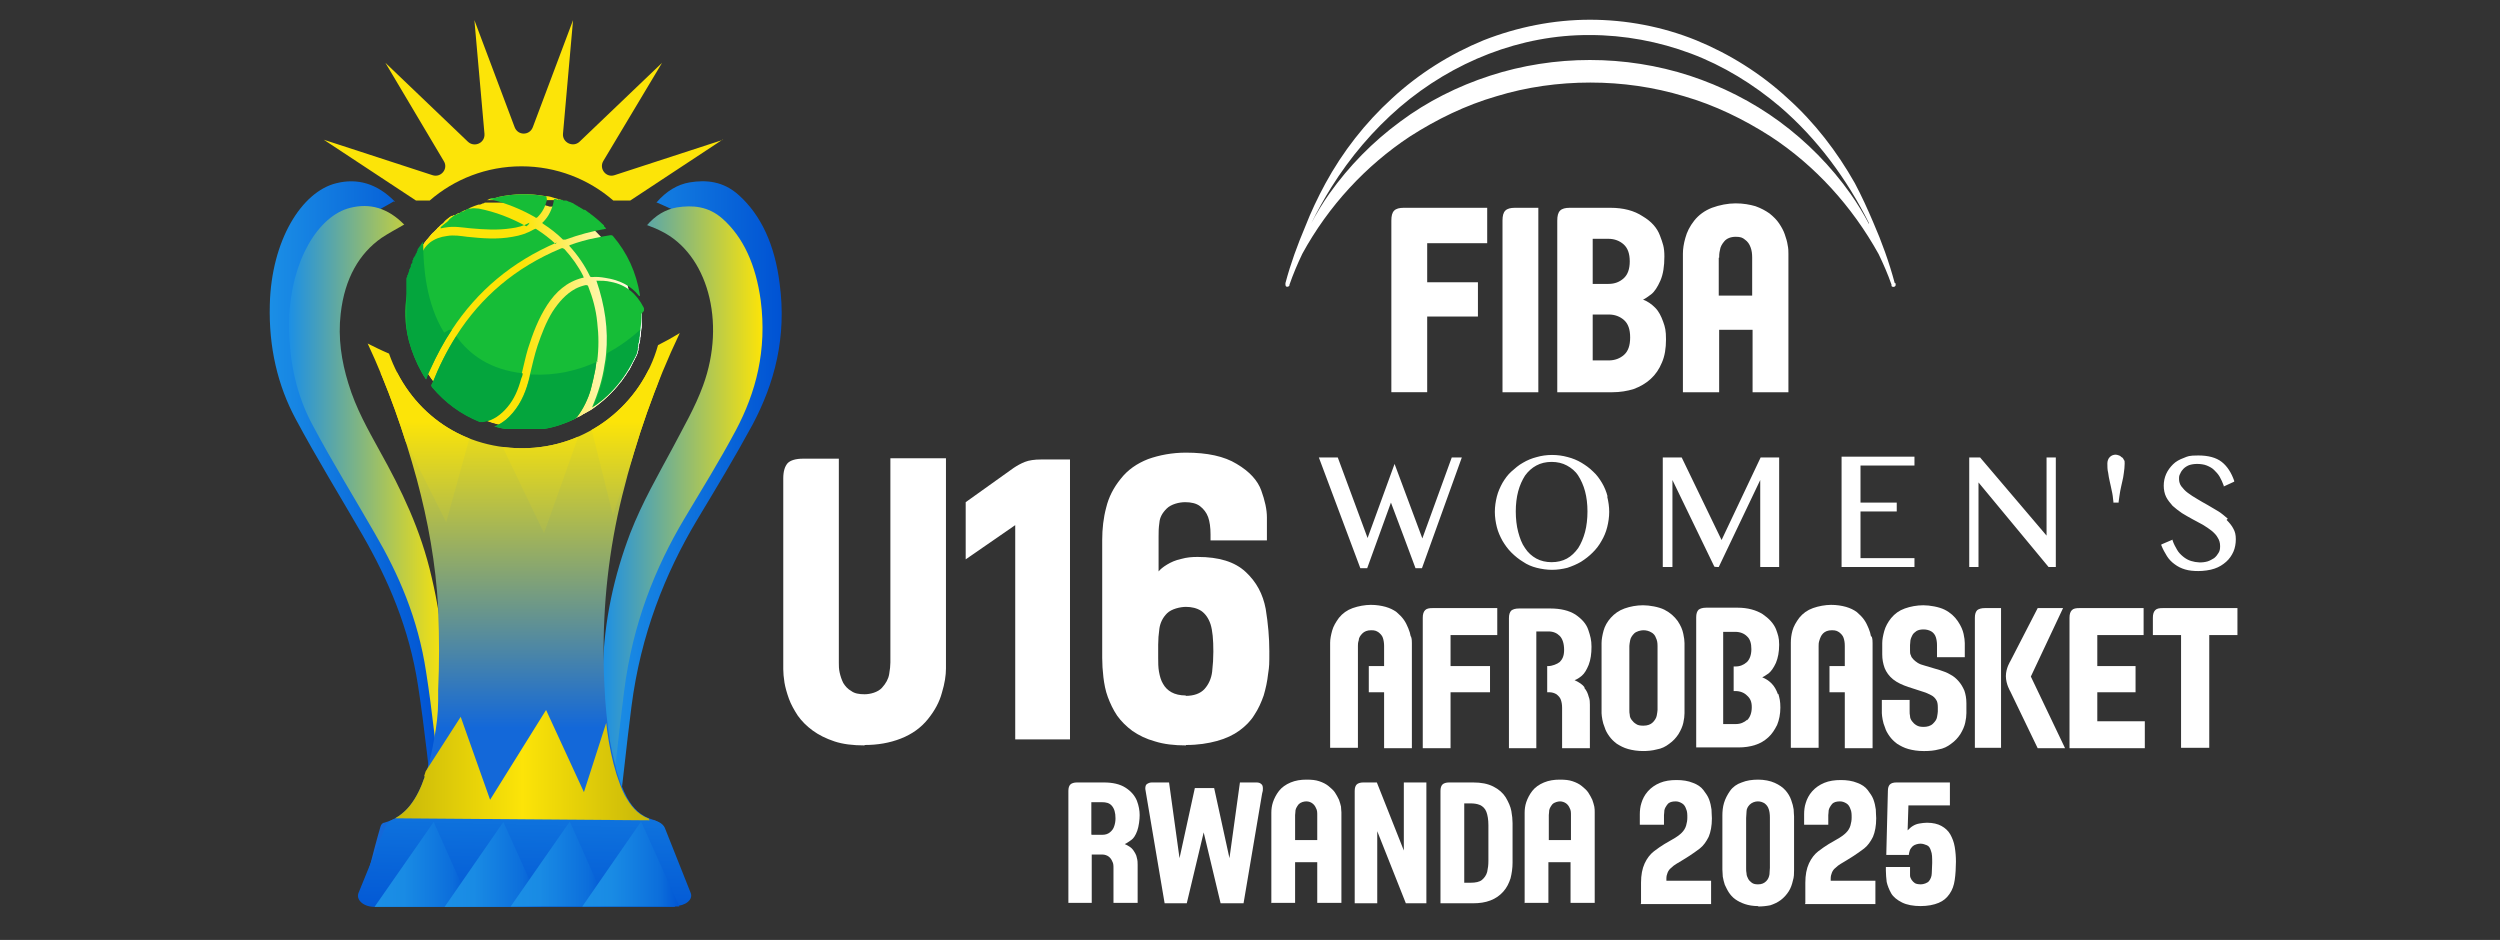 <?xml version="1.0" encoding="UTF-8"?>
<svg id="Calque_2" xmlns="http://www.w3.org/2000/svg" version="1.1" xmlns:xlink="http://www.w3.org/1999/xlink" viewBox="0 0 620.8 233.4">
  <rect x="0" y="0" width="620.8" height="233.4" fill="#333333" stroke="none"/>
  <!-- Generator: Adobe Illustrator 29.5.1, SVG Export Plug-In . SVG Version: 2.1.0 Build 141)  -->
  <defs>
    <style>
      .st0 {
        fill: url(#Dégradé_sans_nom_11);
      }

      .st1 {
        fill: url(#Dégradé_sans_nom_7);
      }

      .st2 {
        fill: url(#Dégradé_sans_nom_6);
      }

      .st3 {
        fill: url(#Dégradé_sans_nom_14);
      }

      .st4 {
        fill: url(#Dégradé_sans_nom_13);
      }

      .st5 {
        fill: #fff;
      }

      .st6 {
        fill: none;
      }

      .st7 {
        fill: #fce408;
      }

      .st8 {
        fill: url(#Dégradé_sans_nom_2);
      }

      .st9 {
        fill: #16bd37;
      }

      .st10 {
        clip-path: url(#clippath-1);
      }

      .st11 {
        fill: url(#Dégradé_sans_nom);
      }

      .st12 {
        fill: url(#Dégradé_sans_nom_9);
      }

      .st13 {
        fill: url(#Dégradé_sans_nom_4);
      }

      .st14 {
        fill: #04a53d;
      }

      .st15 {
        fill: url(#Dégradé_sans_nom_12);
      }

      .st16 {
        fill: url(#Dégradé_sans_nom_3);
      }

      .st17 {
        display: none;
      }

      .st18 {
        fill: url(#Dégradé_sans_nom_5);
      }

      .st19 {
        clip-path: url(#clippath-2);
      }

      .st20 {
        fill: url(#Dégradé_sans_nom_10);
      }

      .st21 {
        clip-path: url(#clippath);
      }

      .st22 {
        fill: url(#Dégradé_sans_nom_8);
      }
    </style>
    <linearGradient id="Dégradé_sans_nom" data-name="Dégradé sans nom" x1="151.1" y1="110.8" x2="194.2" y2="110.8" gradientTransform="translate(0 236) scale(1 -1)" gradientUnits="userSpaceOnUse">
      <stop offset="0" stop-color="#1b8fe6"/>
      <stop offset="1" stop-color="#0052d3"/>
    </linearGradient>
    <linearGradient id="Dégradé_sans_nom_2" data-name="Dégradé sans nom 2" x1="66.7" y1="111.8" x2="109" y2="111.8" gradientTransform="translate(0 236) scale(1 -1)" gradientUnits="userSpaceOnUse">
      <stop offset="0" stop-color="#1b8fe6"/>
      <stop offset="1" stop-color="#0052d3"/>
    </linearGradient>
    <linearGradient id="Dégradé_sans_nom_3" data-name="Dégradé sans nom 3" x1="149.5" y1="110.8" x2="189.3" y2="110.8" gradientTransform="translate(0 236) scale(1 -1)" gradientUnits="userSpaceOnUse">
      <stop offset="0" stop-color="#1b8fe6"/>
      <stop offset="1" stop-color="#fce408"/>
    </linearGradient>
    <linearGradient id="Dégradé_sans_nom_4" data-name="Dégradé sans nom 4" x1="71.6" y1="111.7" x2="110.7" y2="111.7" gradientTransform="translate(0 236) scale(1 -1)" gradientUnits="userSpaceOnUse">
      <stop offset="0" stop-color="#1b8fe6"/>
      <stop offset="1" stop-color="#fce408"/>
    </linearGradient>
    <linearGradient id="Dégradé_sans_nom_5" data-name="Dégradé sans nom 5" x1="129.5" y1="55.2" x2="129.5" y2="133.9" gradientTransform="translate(0 236) scale(1 -1)" gradientUnits="userSpaceOnUse">
      <stop offset="0" stop-color="#1368d9"/>
      <stop offset="1" stop-color="#fce408"/>
    </linearGradient>
    <linearGradient id="Dégradé_sans_nom_6" data-name="Dégradé sans nom 6" x1="131.3" y1="58.9" x2="130" y2="3.5" gradientTransform="translate(0 236) scale(1 -1)" gradientUnits="userSpaceOnUse">
      <stop offset="0" stop-color="#1b8fe6"/>
      <stop offset="1" stop-color="#0052d3"/>
    </linearGradient>
    <clipPath id="clippath">
      <path class="st6" d="M105.5,192.8c-1.9,5.6-4.7,10-10.1,11.5-.4,0-.8.5-.9.9-1.5,5.4-3,10.9-4.5,16.4h78.8c-1.1-4.5-2.2-8.9-3.2-13.3-.5-2.5-1.3-4.1-3.8-4.8-2.8-.8-4.7-2.7-6.1-5.1-.2-.3-.4-.7-.6-1-.8-1.6-1.4-3.3-2-5.1-2.2-7.1-2.9-14.5-3.3-21.9-.8-16,.5-31.9,4.4-47.3,3.5-14.1,8.2-27.6,14.3-40.4-32.1,19.4-60.9,11.1-77.5,2.6,5,10.7,9,22,12.2,33.7,2.9,10.7,4.8,21.6,5.4,32.8.4,7.4.3,14.8,0,22.2-.3,6.4-1.2,12.7-3.3,18.8h.2Z"/>
    </clipPath>
    <linearGradient id="Dégradé_sans_nom_7" data-name="Dégradé sans nom 7" x1="98.2" y1="46" x2="161.3" y2="46" gradientTransform="translate(0 236) scale(1 -1)" gradientUnits="userSpaceOnUse">
      <stop offset="0" stop-color="#c7b709"/>
      <stop offset=".5" stop-color="#fce408"/>
      <stop offset="1" stop-color="#c7b709"/>
    </linearGradient>
    <linearGradient id="Dégradé_sans_nom_8" data-name="Dégradé sans nom 8" x1="93" y1="21.3" x2="117.1" y2="21.3" gradientTransform="translate(0 236) scale(1 -1)" gradientUnits="userSpaceOnUse">
      <stop offset="0" stop-color="#1b8fe6"/>
      <stop offset=".3" stop-color="#198be4"/>
      <stop offset=".5" stop-color="#1480e1"/>
      <stop offset=".8" stop-color="#0c6edb"/>
      <stop offset="1" stop-color="#0155d4"/>
      <stop offset="1" stop-color="#0052d3"/>
    </linearGradient>
    <linearGradient id="Dégradé_sans_nom_9" data-name="Dégradé sans nom 9" x1="110.4" y1="21.3" x2="134.5" y2="21.3" gradientTransform="translate(0 236) scale(1 -1)" gradientUnits="userSpaceOnUse">
      <stop offset="0" stop-color="#1b8fe6"/>
      <stop offset=".3" stop-color="#198be4"/>
      <stop offset=".5" stop-color="#1480e1"/>
      <stop offset=".8" stop-color="#0c6edb"/>
      <stop offset="1" stop-color="#0155d4"/>
      <stop offset="1" stop-color="#0052d3"/>
    </linearGradient>
    <linearGradient id="Dégradé_sans_nom_10" data-name="Dégradé sans nom 10" x1="126.8" y1="21.4" x2="150.9" y2="21.4" gradientTransform="translate(0 236) scale(1 -1)" gradientUnits="userSpaceOnUse">
      <stop offset="0" stop-color="#1b8fe6"/>
      <stop offset=".3" stop-color="#198be4"/>
      <stop offset=".5" stop-color="#1480e1"/>
      <stop offset=".8" stop-color="#0c6edb"/>
      <stop offset="1" stop-color="#0155d4"/>
      <stop offset="1" stop-color="#0052d3"/>
    </linearGradient>
    <linearGradient id="Dégradé_sans_nom_11" data-name="Dégradé sans nom 11" x1="144.6" y1="21.4" x2="168.7" y2="21.4" gradientTransform="translate(0 236) scale(1 -1)" gradientUnits="userSpaceOnUse">
      <stop offset="0" stop-color="#1b8fe6"/>
      <stop offset=".3" stop-color="#198be4"/>
      <stop offset=".5" stop-color="#1480e1"/>
      <stop offset=".8" stop-color="#0c6edb"/>
      <stop offset="1" stop-color="#0155d4"/>
      <stop offset="1" stop-color="#0052d3"/>
    </linearGradient>
    <linearGradient id="Dégradé_sans_nom_12" data-name="Dégradé sans nom 12" x1="100.6" y1="158.5" x2="159.3" y2="158.5" gradientTransform="translate(0 236) scale(1 -1)" gradientUnits="userSpaceOnUse">
      <stop offset=".5" stop-color="#fce408"/>
      <stop offset="1" stop-color="#fff"/>
    </linearGradient>
    <linearGradient id="Dégradé_sans_nom_13" data-name="Dégradé sans nom 13" x1="100.6" y1="158.3" x2="159.3" y2="158.3" gradientTransform="translate(0 236) scale(1 -1)" gradientUnits="userSpaceOnUse">
      <stop offset=".5" stop-color="#fce408"/>
      <stop offset="1" stop-color="#fff"/>
    </linearGradient>
    <clipPath id="clippath-1">
      <path class="st6" d="M108.8,171.3h0v2.7c0,3.2-.4,6.4-1,9.5-.4,2.4-.9,4.8-1.6,7.1-.2.7-.4,1.5-.7,2.2-1.9,5.6-4.7,10-10.1,11.5-.4,0-.8.5-.9.9-1,3.4-1.9,6.9-2.8,10.4-.5,2-1.1,4-1.6,6h78.8c-1.1-4.5-2.2-8.9-3.2-13.3-.4-2.1-1.1-3.6-2.7-4.4-.3-.2-.7-.3-1-.4-2.8-.8-4.7-2.7-6.1-5.1-.2-.3-.4-.7-.5-1-.3-.5-.5-1-.7-1.5-.5-1.1-.9-2.4-1.3-3.6-.2-.6-.4-1.2-.5-1.9-.6-2.2-1.1-4.5-1.5-6.7-.7-4.4-1.1-8.9-1.3-13.3-.1-2.2-.2-4.3-.2-6.5-.2-13.8,1.3-27.5,4.6-40.8,3.5-14.1,8.2-27.6,14.3-40.4-1.8,1.1-3.6,2.1-5.4,3-4.1,14.8-17.7,25.6-33.7,25.6s-28.3-9.8-33.1-23.5c-1.9-.8-3.7-1.7-5.3-2.5,5,10.7,9,22,12.2,33.7,2.8,10.4,4.7,21,5.3,31.8v1c.3,6.5.3,13,0,19.5h-.1Z"/>
    </clipPath>
    <clipPath id="clippath-2">
      <polygon class="st6" points="92.2 92.6 110.8 129.7 119.2 99.3 135.1 132.4 145.8 102.2 152.2 127.9 164.5 91.8 92.2 92.6"/>
    </clipPath>
    <linearGradient id="Dégradé_sans_nom_14" data-name="Dégradé sans nom 14" x1="129.4" y1="52.6" x2="129.4" y2="131.3" gradientTransform="translate(0 236) scale(1 -1)" gradientUnits="userSpaceOnUse">
      <stop offset="0" stop-color="#1368d9"/>
      <stop offset="1" stop-color="#fce408"/>
    </linearGradient>
  </defs>
  <g>
    <g>
      <path class="st11" d="M163,50.3c2.5-2.9,5.3-4.5,8.2-5,4.2-.7,8.4-.3,12.2,3.1,5.6,5,9,12.4,10.2,22,1.8,13.4-1.3,24.8-6.7,35-4.4,8.1-9.1,15.9-13.8,23.7-8,13.4-14,28.5-16.3,46.4-1.3,9.9-2.2,19.9-3.6,29.9-.6-3.8-1.5-7.5-1.7-11.4-.4-8.1-.6-16.2-.4-24.3.3-13,3-25.1,7.3-36.5,3.2-8.4,7.4-15.6,11.4-23.1,2.9-5.4,6-10.7,8.2-16.7,6.2-17.2,1.1-35.4-11.3-41.5-1.2-.6-2.5-1.1-3.8-1.7h.1Z"/>
      <path class="st8" d="M97.8,50c-2,1.2-4.1,2.2-6,3.6-5.8,4.1-9.8,10.7-11,20.4-.8,6.5.2,12.8,2,18.7,2.1,6.8,5.3,12.5,8.5,18.2,5.8,10.3,11,21.1,14,34,3.1,13.3,4.2,27,3.7,41-.2,5.4-.7,10.8-1.1,16.2,0,.5-.2,1,0,1.3-1.3-11.1-2.4-22.2-4.1-33.2-2.2-14.3-7.4-26.2-13.7-37.2-5.6-9.7-11.4-19.1-16.7-29-4.4-8.2-6.7-17.7-6.4-28.4.4-15.9,7.9-28,16.5-30.1,5.2-1.3,10.1,0,14.6,4.6h-.2Z"/>
    </g>
    <g>
      <path class="st16" d="M160.5,56.1c2.3-2.7,4.8-4.1,7.6-4.6,3.9-.6,7.8-.3,11.3,2.8,5.2,4.6,8.3,11.5,9.5,20.3,1.6,12.4-1.2,22.9-6.2,32.3-4,7.5-8.4,14.6-12.7,21.8-7.4,12.4-12.9,26.3-15,42.8-1.2,9.1-2,18.3-3.4,27.6-.6-3.5-1.4-7-1.6-10.5-.3-7.5-.5-15-.3-22.5.3-12,2.8-23.2,6.8-33.7,3-7.7,6.9-14.4,10.6-21.3,2.6-5,5.5-9.9,7.5-15.4,5.8-15.9,1-32.7-10.4-38.3-1.1-.6-2.3-1-3.5-1.5l-.2.2Z"/>
      <path class="st13" d="M100.3,55.8c-1.9,1.1-3.8,2.1-5.6,3.3-5.4,3.8-9.1,9.9-10.1,18.8-.7,6,.2,11.8,1.9,17.3,1.9,6.3,4.9,11.5,7.8,16.8,5.3,9.5,10.2,19.5,12.9,31.4,2.9,12.3,3.9,24.9,3.4,37.9-.2,5-.7,10-1,14.9,0,.5-.2.9,0,1.2-1.2-10.2-2.2-20.5-3.8-30.6-2-13.2-6.8-24.2-12.7-34.3-5.1-8.9-10.5-17.6-15.4-26.8-4.1-7.5-6.1-16.4-5.9-26.3.4-14.7,7.3-25.9,15.2-27.8,4.8-1.2,9.3,0,13.4,4.2h0Z"/>
    </g>
    <path class="st18" d="M108.8,171.3h0v2.7c0,3.2-.4,6.4-1,9.5h0c-.4,2.4-.9,4.8-1.6,7.1-.2.7-.4,1.5-.7,2.2-1.9,5.6-4.7,10-10.1,11.5-.4,0-.8.5-.9.9-1,3.4-1.9,6.9-2.8,10.4-.5,2-1.1,4-1.6,6h78.8c-1.1-4.5-2.2-8.9-3.2-13.3-.4-2.1-1.1-3.6-2.7-4.4h0c-.3-.2-.7-.3-1-.4-2.8-.8-4.7-2.7-6.1-5.1-.2-.3-.4-.7-.5-1-.3-.5-.5-1-.7-1.5-.5-1.1-.9-2.4-1.3-3.6-.2-.6-.4-1.2-.5-1.9-.6-2.2-1.1-4.5-1.5-6.7h0c-.7-4.4-1.1-8.9-1.3-13.3-.1-2.2-.2-4.3-.2-6.5h0c-.2-13.8,1.3-27.5,4.6-40.8,3.5-14.1,8.2-27.6,14.3-40.4-1.8,1.1-3.6,2.1-5.4,3-4.1,14.8-17.7,25.6-33.7,25.6s-28.3-9.8-33.1-23.5c-1.9-.8-3.7-1.7-5.3-2.5,5,10.7,9,22,12.2,33.7,2.8,10.4,4.7,21,5.3,31.8h0v1c.3,6.5.3,13,0,19.5h-.1Z"/>
    <path class="st2" d="M167.7,225.2h-74.7c-2.7,0-4.6-1.7-4-3.4l6.8-16.7c.5-1.2,2.1-2,4-2l61.4.5c1.8,0,3.4.8,3.9,2l6.4,16.1c.7,1.7-1.3,3.3-4,3.3l.2.2Z"/>
    <path class="st7" d="M138.7,49.5c.2,0,.4,0,.7.2h-18.9c0,0,.2,0,.3,0,.3,0,.5-.2.8-.3,0,0,.3,0,.5-.2,0,0,.3,0,.4,0h.2c.4,0,.8-.2,1.2-.3,3.8-.8,7.6-.9,11.5-.2h.2s0,0,0,0c.8,0,1.5.3,2.2.5h0c.3,0,.5.2.8.2h0v.3Z"/>
    <path class="st7" d="M179.4,34.7l-22.9,15.1h-4.2c-6.1-5.3-14.1-8.5-22.8-8.5s-16.7,3.2-22.8,8.5h-3.4l-22.9-15.1,27,8.8c2.1.7,4-1.6,2.8-3.5l-14.5-24.4,20.5,19.6c1.6,1.5,4.3.3,4.1-2l-2.5-28.2,10,26.6c.8,2.1,3.7,2.1,4.5,0l10-26.6-2.5,28.2c-.2,2.2,2.5,3.5,4.1,2l20.5-19.6-14.6,24.4c-1.1,1.9.7,4.2,2.8,3.5l27-8.8h-.2Z"/>
    <path class="st5" d="M159.3,77.5v2.2h0v1.2c0,.3,0,.6-.1,1h0c0,.3,0,.5-.1.7v.4h0c0,.3-.1.6-.2.9v.2c0,.2,0,.4-.1.6h0v.2h0c0,.2-.1.4-.2.6h0v.6h0c0,0,0,.2-.1.3v.2s0,0,0,0v.2h0c0,.2,0,.3-.1.4,0,0,0,.2-.1.3h0v.2c0,0,0,.2-.1.3h0c0,0-.1.3-.2.4,0,.2-.2.4-.3.6,0,.2-.2.4-.3.6s-.2.4-.3.6c0,0-.1.2-.2.4-.1.2-.2.4-.3.6-.2.4-.4.8-.7,1.1-.1.2-.2.4-.3.5-.1.2-.2.4-.4.6-.2.3-.5.7-.7,1-.1.2-.2.3-.4.5-2,2.6-4.4,4.8-7,6.6-.3.2-.6.4-1,.6s-.5.3-.7.4c-.4.2-.8.4-1.2.7-1.1.5-2.1,1-3.3,1.4-.2,0-.5.2-.7.2s-.5.2-.7.2c-.5,0-.9.3-1.4.4-.2,0-.5,0-.7.2-.3,0-.6,0-.9.2h-7.2c-.5,0-1,0-1.5,0h-1.2c-.5,0-1-.2-1.4-.3-.3,0-.7,0-1-.2h-.5c-8.3-2.1-15.3-7.8-19-15.4-1.2-2.5-2.1-5.2-2.6-8h0c-.3-1.7-.5-3.4-.5-5s0-.8,0-1.2v-2.3c0-.5,0-.9.2-1.4,0-.2,0-.5,0-.7h0v-.2c0-.2,0-.4,0-.6v-.2h0v-.3h0v-.6h0c0-.3,0-.4,0-.6,0-.2,0-.4.2-.5v-.2c0-.2,0-.3.2-.4h0c0-.2.2-.4.2-.7h0v-.2c0,0,0-.3.2-.4,0,0,0-.3.2-.4,0,0,0-.2,0-.3h0c0-.3.2-.5.4-.8h0s0-.2,0-.3h0c0-.2,0-.3.2-.4v-.2c0-.2.2-.4.3-.5,0-.2.2-.3.3-.5,0,0,0,0,0-.2,0,0,.2-.3.3-.4,0,0,0,0,0-.2,0,0,.2-.3.2-.4,0,0,0-.2,0-.2.2-.2.3-.5.5-.7,0,0,.2-.2.3-.4h0c0-.2.2-.3.4-.5,0,0,0-.2.2-.3h0l1-1.2c.2-.2.3-.4.5-.5l.9-.9h0s0,0,.2-.2h0c0,0,0-.2.2-.2,0,0,.3-.3.4-.4,0,0,0,0,.2-.2h0c0,0,.2-.2.4-.3.2-.2.4-.3.5-.5h0c.2-.3.4-.4.6-.6h0c0,0,.3-.2.4-.3.2-.2.4-.3.7-.5h.2s.2,0,.3-.2c0,0,0,0,.2,0h0s0,0,.2,0c.2,0,.3-.2.5-.3,0,0,.3-.2.4-.2,0,0,.2,0,.2,0h0c.2,0,.5-.3.7-.4s0,0,0,0h0l.6-.3s0,0,.2,0h0s0,0,.2,0h0c.3,0,.5-.2.8-.4.7-.3,1.4-.6,2.1-.8,0,0,.2,0,.3,0,.3,0,.5-.2.8-.3,0,0,.3,0,.5-.2,0,0,.3,0,.4,0h.6c.2,0,.3,0,.5,0h1.1c.2,0,.4,0,.6,0h.6c.4,0,.8,0,1.1,0h2.6c1.8,0,3.6.2,5.4.5h.2c.4,0,.7.2,1.1.2h0c.4,0,.7.2,1.1.3h0c.3,0,.5.2.8.2h0c0,0,.2,0,.3,0,0,0,.2,0,.3,0h.2c.3,0,.6.2.9.3h.3c.2,0,.4.2.7.3.3,0,.5.2.8.3.2,0,.4.2.5.3.2,0,.3.2.5.3.2,0,.4.2.5.3.2,0,.5.3.7.4h0c.2,0,.4.3.7.4,0,0,0,0,.2,0,.2,0,.4.3.6.4,0,0,0,0,.2,0,0,0,0,0,.2,0h0c0,0,.3.2.4.3.3.2.7.5,1,.8,6.8,5.4,11.2,13.7,11.2,23.1l1.8-1.1Z"/>
    <g class="st21">
      <polygon class="st1" points="98.2 203.2 114.4 178 121.7 198.6 135.6 176.3 145 196.7 150.6 179.3 161.3 203.7 98.2 203.2"/>
    </g>
    <polygon class="st22" points="93 225.2 107.7 204.1 117.1 225.2 93 225.2"/>
    <polygon class="st12" points="110.4 225.2 125 204.1 134.5 225.2 110.4 225.2"/>
    <polygon class="st20" points="126.8 225.1 141.5 204 150.9 225.1 126.8 225.1"/>
    <polygon class="st0" points="144.6 225.1 159.2 204 168.7 225.1 144.6 225.1"/>
    <g>
      <path class="st15" d="M159.3,77.5v2.2h0v1.2c0,.3,0,.6-.1,1h0c0,.3,0,.5-.1.7v.4h0c0,.3-.1.6-.2.9v.2c0,.2,0,.4-.1.6h0v.2h0c0,.2-.1.4-.2.6h0v.6h0c0,0,0,.2-.1.3v.2s0,0,0,0v.2h0c0,.2,0,.3-.1.4,0,0,0,.2-.1.3h0v.2c0,0,0,.2-.1.3h0c0,0-.1.3-.2.4,0,.2-.2.4-.3.6,0,.2-.2.4-.3.6s-.2.4-.3.6c0,0-.1.2-.2.4-.1.2-.2.4-.3.6-.2.4-.4.8-.7,1.1-.1.2-.2.4-.3.5-.1.2-.2.4-.4.6-.2.3-.5.7-.7,1-.1.2-.2.3-.4.5-2,2.6-4.4,4.8-7,6.6-.3.2-.6.4-1,.6s-.5.3-.7.4c-.4.2-.8.4-1.2.7-1.1.5-2.1,1-3.3,1.4-.2,0-.5.2-.7.2s-.5.2-.7.2c-.5,0-.9.3-1.4.4-.2,0-.5,0-.7.2-.3,0-.6,0-.9.2h-7.1c-.5,0-1,0-1.5,0h-1.2c-.5,0-1-.2-1.4-.3-.3,0-.7,0-1-.2h-.5c-8.3-2.1-15.3-7.8-19-15.4-1.2-2.5-2.1-5.2-2.6-8h0c0-.4,0-.8-.2-1.2v-4.6h0v-.8h0v-2.1h0v-.7h0v-.7h0v-.6h0v-.2c0-.2,0-.4,0-.6v-.2h0v-.3h0v-.5h0c0-.3,0-.4,0-.6,0-.2,0-.4.2-.5v-.2c0-.2.2-.4.2-.7h0c0-.2.2-.4.2-.7h0v-.2c0,0,0-.3.2-.4,0,0,0-.3.2-.4,0,0,0-.2,0-.3h0c0-.3.2-.5.4-.8h0s0-.2,0-.3h0c0-.2,0-.3.2-.4v-.2c0-.2.2-.4.3-.5,0-.2.2-.3.3-.5,0,0,0,0,0-.2,0,0,.2-.3.3-.4,0,0,0,0,0-.2,0,0,.2-.3.2-.4,0,0,0-.2,0-.2.2-.2.3-.5.5-.7,0,0,.2-.2.3-.4h0c0-.2.2-.3.4-.5,0,0,0-.2.2-.3h0l1-1.2c.2-.2.3-.4.5-.5l.9-.9h0s0,0,.2-.2h0c0,0,0-.2.2-.2,0,0,.3-.3.4-.4,0,0,0,0,.2-.2h0c0,0,.2-.2.4-.3.2-.2.4-.3.5-.5h0c.2-.3.4-.4.6-.6h0c0,0,.3-.2.4-.3.2-.2.4-.3.7-.5h.2s.2,0,.3-.2c0,0,0,0,.2,0h0s0,0,.2,0c.2,0,.3-.2.5-.3,0,0,.3-.2.4-.2,0,0,.2,0,.2,0h0c.2,0,.5-.3.7-.4s0,0,0,0h0l.6-.3s0,0,.2,0h0c0,0,.2,0,.3-.2.3,0,.5-.2.8-.4.7-.3,1.4-.6,2.1-.8,0,0,.2,0,.3,0,.3,0,.5-.2.8-.3.2,0,.3,0,.5-.2h1c.2,0,.3,0,.5,0h1.1c.3,0,.5,0,.8,0,.3,0,.6,0,.8,0,.4,0,.8,0,1.2,0h2.2c1.4,0,2.8,0,4.2.3.2,0,.5,0,.7,0,.2,0,.4,0,.7,0h0c.4,0,.7.2,1.1.2h0c.4,0,.7.2,1.1.3h0c.3,0,.5.2.8.2h0c0,0,.2,0,.3,0,0,0,.2,0,.3,0h.2c.3,0,.6.2.9.3h.3c.2,0,.4.2.7.3.3,0,.5.2.8.3.2,0,.4.2.5.3.2,0,.3.2.5.3.2,0,.4.2.5.3.2,0,.5.3.7.4h0c.2,0,.4.3.7.4,0,0,0,0,.2,0,.2,0,.4.3.6.4,0,0,0,0,.2,0,0,0,0,0,.2,0h0c0,0,.3.2.4.3.3.2.7.5,1,.8,6.8,5.4,11.2,13.7,11.2,23.1l1.6-.7Z"/>
      <path class="st4" d="M159.3,77.5v2.2h0v1.2c0,.3,0,.6-.1,1h0c0,.3,0,.5-.1.7v.4h0v.2c0,.2,0,.5-.1.7v.2c0,.2,0,.4-.1.6h0v.2h0c0,.2-.1.4-.2.6h0c0,.3,0,.4-.1.6h0c0,0,0,.2-.1.3v.2h0v.2h0c0,.4-.2.6-.3.9h0c0,.2,0,.3-.1.4h0c0,0-.1.3-.2.4,0,.2-.2.4-.3.6,0,.2-.2.4-.3.6s-.2.4-.3.6c0,0-.1.2-.2.4-.1.2-.2.4-.3.6-.2.4-.4.8-.7,1.1-.1.2-.2.4-.3.5-.1.2-.2.4-.4.6-.2.3-.5.7-.7,1-.1.2-.2.3-.4.5-2,2.6-4.4,4.8-7,6.6-.3.2-.6.4-1,.6s-.5.3-.7.4c-.4.2-.8.4-1.2.7-1.1.5-2.1,1-3.3,1.4-.2,0-.5.2-.7.2s-.5.2-.7.2c-.5,0-.9.3-1.4.4-.2,0-.5,0-.7.2-.3,0-.6,0-.9.2h-7.1c-.5,0-1,0-1.5,0h-1.2c-.5,0-1-.2-1.4-.3-.3,0-.7,0-1-.2h-.5c-8.3-2.1-15.3-7.8-19-15.4-1.2-2.5-2.1-5.2-2.6-8h0c0-.4,0-.8-.2-1.2v-5.4h0v-2.1h0v-.7h0v-.7h0v-.6h0v-.2c0-.2,0-.4,0-.6v-.2h0v-.3h0v-.6h0c0-.3,0-.4,0-.6,0-.2,0-.4.2-.5v-.2c0-.2,0-.3.2-.4h0c0-.2.2-.4.2-.7h0v-.2c0,0,0-.3.2-.4,0,0,0-.3.2-.4,0,0,0-.2,0-.3h0c0-.3.2-.5.4-.8h0s0-.2,0-.3h0c0-.2,0-.3.2-.4v-.2c0-.2.2-.4.3-.5,0-.2.2-.3.3-.5,0,0,0,0,0-.2,0,0,.2-.3.3-.4,0,0,0,0,0-.2,0,0,.2-.3.2-.4,0,0,0-.2,0-.2.2-.2.3-.5.5-.7,0,0,.2-.2.3-.4h0c0-.2.2-.3.4-.5,0,0,0-.2.2-.3h0l1-1.2c.2-.2.3-.4.5-.5l.9-.9h0s0,0,.2-.2h0c0,0,0-.2.2-.2,0,0,.3-.3.4-.4,0,0,0,0,.2-.2h0c0,0,.2-.2.4-.3.2-.2.4-.3.5-.5h0c.2-.3.4-.4.6-.6h0c0,0,.3-.2.4-.3.2-.2.4-.3.7-.5h0s.2,0,.3-.2c0,0,0,0,.2,0,0,0,0,0,.2,0h0s0,0,.2,0c.2,0,.3-.2.5-.3,0,0,.3-.2.4-.2,0,0,.2,0,.2,0h0c.2,0,.5-.3.7-.4s0,0,0,0h0c.2,0,.4-.2.7-.3.2,0,.5-.2.7-.3h0c.2,0,.5-.2.7-.3.7-.3,1.4-.6,2.1-.8,0,0,.2,0,.3,0,.3,0,.5-.2.8-.2q.2,0,0,0c.3,0,.5-.2.8-.2h0c.2,0,.4,0,.6,0,.2,0,.3,0,.5,0h.4c.3,0,.5,0,.7,0h0c.3,0,.5,0,.8,0,.3,0,.6,0,.8,0,.4,0,.8,0,1.2,0h2.2c1.4,0,2.8,0,4.2.3.2,0,.5,0,.7,0,.2,0,.4,0,.7,0h0c.4,0,.7,0,1.1.2h0c.4,0,.7.2,1.1.3h0c.3,0,.6.2.9.3.2,0,.4,0,.6.2h.4c.2,0,.3,0,.5.2.2,0,.4,0,.6.2h0c.2,0,.4.2.7.3.3,0,.5.2.8.3.2,0,.4.2.5.3.2,0,.3.2.5.3.2,0,.4.2.5.3.2,0,.5.3.7.4h0c.2,0,.4.3.7.4,0,0,0,0,.2,0,.2,0,.4.3.6.4,0,0,0,0,.2,0,0,0,0,0,.2,0h0c0,0,.3.2.4.3.3.2.5.4.8.6h.2c6.8,5.4,11.2,13.7,11.2,23.1l1.1-.9Z"/>
      <path class="st9" d="M144.6,69c-3.9,1-6.6,3.5-8.7,6.7-2.2,3.4-3.6,7.1-4.8,10.9-.6,2-1,4-1.5,6,0,.5-.2.9-.4,1.4-.7,2.6-1.7,5-3.4,7-1.6,1.9-3.5,3.3-5.9,3.7h-.3c-.2,0-.3,0-.5,0-4.7-1.9-8.6-4.8-11.8-8.6-.2-.3-.3-.5,0-.8,1.7-4.3,3.7-8.3,6-11.9,6.1-9.6,14.7-17,26-21.7.4-.2.6,0,.9.2,1.8,2,3.4,4.2,4.6,6.6,0,.2.3.4,0,.5h0Z"/>
      <path class="st9" d="M138.3,60.2c-11.2,4.8-19.8,12.1-26.1,21.7-2,3-3.7,6.2-5.3,9.7-.4.8-.8,1.7-1.1,2.6-.4-.6-.8-1.2-1.1-1.8-.3-.6-.6-1.1-.9-1.7-1.3-2.7-2.2-5.4-2.7-8h0c-.7-3.7-.6-7.3.2-10.9h0c0-.2,0-.4,0-.6v-.2h0c.8-3,2.1-6,3.9-9,.4-.7,1-1.3,1.6-1.8,1.2-.9,2.6-1.4,4.2-1.6,1.7-.3,3.4,0,5,.2,3.8.4,7.5.7,11.3,0,1.9-.3,3.7-.9,5.4-1.9.2,0,.3-.2.5,0,1.7,1.1,3.3,2.3,4.8,3.7h0c0,0,.2-.4.2-.4Z"/>
      <path class="st9" d="M148.1,89.5c0,.8-.2,1.6-.3,2.4-.3,1.6-.7,3.2-1.1,4.8-.7,2.4-1.8,4.7-3.3,6.7-.2.2-.3.4-.6.6-2.5,1.2-5.1,2.1-7.7,2.5h-6.6c-.5,0-1,0-1.5,0h-1.2c-.9,0-1.8-.3-2.7-.5,0,0-.2,0-.4,0,1.5-.7,2.7-1.5,3.7-2.5,2.5-2.5,3.9-5.5,4.8-8.8.2-.6.3-1.2.4-1.7.6-2.4,1.1-4.8,1.9-7.2,1-2.9,2.1-5.8,3.7-8.4,1.5-2.3,3.3-4.4,5.7-5.7.8-.4,1.6-.7,2.5-.9.4,0,.6,0,.7.4,1.1,2.8,1.9,5.7,2.2,8.8.4,3.3.4,6.5,0,9.7h-.2Z"/>
      <path class="st9" d="M159.3,77.9c0,1.4-.1,2.7-.3,4-.2,1.1-.4,2.1-.6,3.1h0c0,.2-.1.4-.2.6h0v.6h0c0,0,0,.2-.1.3v.2s0,0,0,0v.2h0c0,.2,0,.3-.1.4,0,0,0,.2-.1.3h0v.2c0,0,0,.2-.1.3h0c0,0-.1.3-.2.4,0,.2-.2.4-.3.6,0,.2-.2.4-.3.6s-.2.4-.3.6c-1.3,2.5-3,4.9-5,7-1.4,1.5-3,2.8-4.7,3.9,1.5-3.5,2.6-7,3.1-10.5.2-.9.3-1.9.4-2.8.6-6-.3-12.1-2.4-18.2,1.2,0,2.4,0,3.6.3,3.8.7,6.4,3,8.1,6.3.2.3.1.6.1.9l-.6.7Z"/>
      <path class="st9" d="M141.4,60.9c2.2-.8,4.3-1.4,6.4-1.8,1.3-.3,2.6-.5,3.8-.7.3,0,.4,0,.6.2,3.6,4.2,5.8,9.1,6.7,14.6v.3h-.2c-2.1-2.7-5.1-4-8.4-4.5-1.1-.2-2.2-.3-3.3-.2-.2,0-.4,0-.5-.2-1.3-2.7-3-5.2-5.1-7.5v-.2Z"/>
      <path class="st9" d="M150.5,56.8c-3.5.6-6.8,1.5-10.1,2.7-.2,0-.4,0-.6,0-1.5-1.5-3.2-2.8-4.9-3.9-.3-.2-.3-.3,0-.5,1.4-1.4,2.2-3.2,2.6-5.1v-.2c0-.2,0-.4.3-.4h0c.3,0,.5.2.8.2h0c0,0,.2,0,.3,0h.5c.2,0,.3,0,.5.2,0,0,.3,0,.4,0h.3c.2,0,.4.2.7.3.3,0,.5.2.8.3.2,0,.4.2.5.3.2,0,.3.2.5.3.2,0,.4.2.5.3.2,0,.5.3.7.4h0c.2,0,.4.3.7.4,0,0,0,0,.2,0,.2,0,.4.3.6.4,0,0,.3.2.4.3h0c.1,0,.3.2.4.3.3.2.5.4.8.6.9.7,1.8,1.5,2.6,2.3v.2l.4.4Z"/>
      <path class="st9" d="M131.5,55.3c-1.5.8-3,1.2-4.6,1.4-3.3.5-6.6.3-10,0-2.1-.2-4.2-.6-6.3-.2-.4,0-.8.2-1.2.2v-.2h0s0,0,.2-.2h0c0,0,0-.2.2-.2.2-.2.4-.4.7-.6h0c0,0,.2-.2.4-.3.2-.2.4-.3.5-.5h0c.2-.3.4-.4.6-.6h0c0,0,.3-.2.4-.3.2-.2.4-.3.7-.5h0s0,0,.2,0,.3-.2.4-.3c0,0,0,0,.2,0,.2,0,.3-.2.5-.3,0,0,.3-.2.4-.2,0,0,.2,0,.2,0h0c.2,0,.5-.3.7-.4h0l.6-.3s0,0,.2,0h0s0,0,.2,0h.2c.7-.2,1.4,0,2,0,4.1.8,8,2.3,11.8,4.4l.5-.4Z"/>
      <path class="st9" d="M135.8,49.3v.4c-.4,1.6-1.1,3-2.3,4.2-.2.2-.4.3-.7,0-3.3-1.9-6.8-3.3-10.5-4.3-.3,0-.5,0-.8-.2h0s0,0,0,0h0c0,0,.3,0,.5-.2,0,0,.3,0,.4,0h.2c.4,0,.8-.2,1.2-.3,3.8-.8,7.6-.9,11.5-.2h.2c.2,0,.3.3.2.6h.1Z"/>
      <path class="st14" d="M112.2,81.9c-2,3-3.7,6.2-5.3,9.7-.4.8-.8,1.7-1.1,2.6-.4-.6-.8-1.2-1.1-1.8-.3-.6-.6-1.1-.9-1.7-1.3-2.7-2.2-5.4-2.7-8h0c0-.4,0-.8-.2-1.2v-5.4h0v-2.9h0v-.7h0v-.6h0v-.2c0-.2,0-.4,0-.6v-.2h0v-.5h0v-.5h0c0-.3,0-.4,0-.6,0-.2,0-.4.2-.5v-.2c0-.2,0-.3.2-.4h0c0-.3.2-.6.3-.9h0v-.2c0,0,0-.3.2-.4,0,0,0-.3.2-.4,0,0,0-.2,0-.3h0c0-.3.2-.5.4-.8h0s0-.2,0-.3h0c0-.2,0-.3.2-.4v-.2c0-.2.2-.4.3-.5,0-.2.2-.3.3-.5,0,0,0,0,0-.2,0,0,.2-.3.3-.4,0,0,0,0,0-.2,0,0,.2-.3.2-.4,0,0,0-.2,0-.2.2-.2.3-.5.5-.7,0,0,.2-.2.3-.4h0c0-.2.2-.3.4-.5,0,0,0-.2.2-.3v.5c0,5.7.7,14.9,5.2,22.1l1.2-.7Z"/>
      <path class="st14" d="M119.9,104.8h-.3c-.2,0-.3,0-.5,0-4.7-1.9-8.6-4.8-11.8-8.6-.2-.3-.3-.5,0-.8,1.7-4.3,3.7-8.3,6-11.9,3.4,4.7,8.5,8.3,16.5,9.2,0,.5-.2.9-.4,1.4-.7,2.6-1.7,5-3.4,7-1.6,1.9-3.5,3.3-5.9,3.7h0Z"/>
      <path class="st14" d="M148.1,89.5c0,.8-.2,1.6-.3,2.4-.3,1.6-.7,3.2-1.1,4.8-.7,2.4-1.8,4.7-3.3,6.7-.2.2-.3.4-.6.6-2.5,1.2-5.1,2.1-7.7,2.5h-6.5c-.5,0-1,0-1.5,0h-1.2c-.9,0-1.8-.3-2.7-.5,0,0-.2,0-.4,0,1.5-.7,2.7-1.5,3.7-2.5,2.5-2.5,3.9-5.5,4.8-8.8.2-.6.3-1.2.4-1.7h.4c5.7.3,11.3-.9,16.4-3.3h-.4Z"/>
      <path class="st14" d="M159,81.8c0,.2,0,.5-.1.7v.4h0v.2c0,.2,0,.5-.1.7v.2c0,.2,0,.4-.1.6h0v.2h0c0,.2-.1.4-.2.6h0v.6h0c0,0,0,.2-.1.3v.2s0,0,0,0v.2h0c0,.2,0,.3-.1.4,0,0,0,.2-.1.3h0v.2c0,0,0,.2-.1.3h0c0,0-.1.3-.2.4,0,.2-.2.4-.3.6,0,.2-.2.4-.3.6s-.2.4-.3.6c-1.3,2.5-3,4.9-5,7-1.4,1.5-3,2.8-4.7,3.9,1.5-3.5,2.6-7,3.1-10.5.2-.9.3-1.9.4-2.8,2.9-1.6,6-3.7,9.1-6.7h0l-.9.8Z"/>
    </g>
    <g class="st10">
      <g class="st19">
        <path class="st3" d="M105.5,195.4c-1.9,5.6-4.7,10-10.1,11.5-.4,0-.8.5-.9.9-1.5,5.4-3,10.9-4.5,16.4h78.8c-1.1-4.5-2.2-8.9-3.2-13.3-.5-2.5-1.3-4.1-3.8-4.8-2.8-.8-4.7-2.7-6.1-5.1-.2-.3-.4-.7-.6-1-.8-1.6-1.4-3.3-2-5.1-2.2-7.1-2.9-14.5-3.3-21.9-.8-16,.5-31.9,4.4-47.3,3.5-14.1,8.2-27.6,14.3-40.4-32.1,19.4-60.9,11.1-77.5,2.6,5,10.7,9,22,12.2,33.7,2.9,10.7,4.8,21.6,5.4,32.8.4,7.4.3,14.8,0,22.2-.3,6.4-1.2,12.7-3.3,18.8h.2Z"/>
      </g>
    </g>
  </g>
  <g class="st17">
    <g>
      <path class="st5" d="M441,57c-1.4-2.6-3-5.2-4.7-7.7-4.9-7-11.1-13.3-18-18.4s-14.8-9-22.9-11.7c-8.2-2.7-16.8-4-25.4-4s-17.2,1.4-25.4,4c-8.2,2.7-16,6.6-22.9,11.7-7,5.1-13.1,11.3-18,18.4-1.7,2.4-3.2,5-4.7,7.6,1.6-3.2,3.3-6.3,5.2-9.3,4.8-7.7,10.7-14.6,17.5-20.4,13.5-11.6,30.8-18.5,48.4-18.4,8.7,0,17.5,1.6,25.7,4.8,8.2,3.1,15.9,7.8,22.7,13.6,9.5,8.1,17.1,18.3,22.7,29.7M447.6,72.1c-1.4-5.4-3.3-10.5-5.5-15.3-1.4-3.4-3-6.8-4.7-10-4.5-8.1-10.3-15.5-17.1-21.7-6.8-6.3-14.8-11.3-23.3-14.8-8.6-3.5-17.8-5.2-27.1-5.2s-18.5,1.8-27.1,5.2c-8.6,3.5-16.5,8.5-23.3,14.8-6.8,6.2-12.6,13.7-17.1,21.7-2,3.6-3.7,7.3-5.2,11-2,4.6-3.7,9.4-5,14.4v.2c0,.3,0,.6.3.7h.2c.1,0,.2,0,.3,0l.2-.2h0v-.2c.9-2.7,2.1-5.3,3.3-7.9,6.7-12.2,16.2-22.5,27.5-29.9,6.8-4.4,14.2-8,22-10.2,7.7-2.3,15.8-3.5,23.9-3.5s16.1,1.1,23.9,3.5c7.8,2.3,15.2,5.8,22,10.2,11.3,7.4,20.8,17.8,27.5,29.9,1.2,2.5,2.3,5.1,3.3,7.8v.2h0c0,0,0,.2.2.3.1,0,.3,0,.5,0,.3,0,.4-.4.3-.7v-.2"/>
      <path class="st5" d="M319.3,99.8v-43.8c0-1.2.2-2.1.7-2.6s1.3-.7,2.5-.7h21.3v9.1h-15.3v9.9h12.9v8.7h-12.9v19.3h-9.2ZM356.7,99.8v-47h-5.9c-1.2,0-2,.2-2.5.7s-.7,1.3-.7,2.6v43.8h9.2-.1ZM370.6,80h4.1c1.6,0,2.9.5,3.9,1.5s1.5,2.4,1.5,4.4-.5,3.4-1.5,4.4-2.3,1.4-3.9,1.4h-4.1v-11.7ZM370.6,60.7h4c1.6,0,2.9.5,3.9,1.4,1,1,1.5,2.4,1.5,4.3s-.5,3.3-1.5,4.3-2.3,1.4-3.9,1.4h-4v-11.5h0ZM375.6,99.8c2,0,3.8-.3,5.5-.8,1.7-.6,3.1-1.4,4.3-2.5,1.2-1.1,2.2-2.5,2.9-4.2.7-1.7,1.1-3.6,1.1-5.9s-.2-3.1-.7-4.6-1.2-2.7-2.1-3.6c-.9-1-1.9-1.6-3-2.1.5-.3,1.2-.7,2.1-1.4.9-.6,1.6-1.8,2.4-3.5.7-1.7,1.1-3.7,1.1-6.1s-.4-3.4-1.1-5.3c-.7-1.9-2.2-3.6-4.4-5-2.2-1.4-4.9-2.1-8.2-2.1h-10.4c-1.2,0-2,.2-2.5.7s-.8,1.3-.8,2.6v43.8h14-.2ZM402.8,65.5c0-.5,0-1.1.2-1.9.1-.8.5-1.6,1.2-2.3s1.6-1.1,2.9-1.1,1.7.2,2.4.7c.7.5,1.2,1.1,1.5,1.9.3.8.4,1.7.4,2.7v9.7h-8.5v-9.7h-.1ZM402.8,99.8v-15.9h8.5v15.9h9.2v-35.3c0-.6,0-1.3-.2-2.2-.1-.9-.4-1.8-.8-2.7s-.8-1.9-1.5-2.8c-.6-.9-1.4-1.8-2.4-2.5-1-.8-2.2-1.4-3.6-1.8-1.4-.4-3.1-.7-5-.7s-4.1.4-6,1.1c-1.9.7-3.4,1.8-4.5,3.3-1.1,1.4-1.9,2.9-2.3,4.4s-.6,2.8-.6,4v35.3h9.2,0Z"/>
    </g>
    <g>
      <path class="st5" d="M297.3,167.9v-42.9c0-1.2.3-2,.7-2.5.5-.5,1.3-.7,2.5-.7h21.3v8.9h-15.4v10.2h13v8.6h-13v18.5h-9.2.1Z"/>
      <path class="st5" d="M293.3,131.1c-.1-.9-.4-1.7-.7-2.7-.4-.9-.8-1.8-1.5-2.8-.6-.9-1.4-1.7-2.4-2.5-1-.7-2.2-1.3-3.6-1.8s-3.1-.7-5-.7-4.2.4-6,1.1c-1.9.7-3.4,1.8-4.5,3.2-1.1,1.4-1.9,2.8-2.3,4.3-.4,1.4-.6,2.7-.6,4v34.7h9.2v-33.6h0c0-.5,0-1.1.2-1.9.1-.8.5-1.5,1.2-2.3.7-.7,1.6-1.1,2.9-1.1s1.7.2,2.4.7c.7.5,1.2,1.1,1.4,1.9.3.8.4,1.7.4,2.6v6.6h-5v8.6h5v18.5h9.2v-34.7c0-.6,0-1.3-.2-2.2"/>
      <path class="st5" d="M370,160.6c1.3,0,2.4-.4,3.1-1.1.7-.7,1.1-1.5,1.3-2.3.1-.8.2-1.4.2-1.9v-21.1c0-1-.2-1.9-.5-2.7s-.8-1.4-1.5-1.9-1.6-.7-2.6-.7-2.4.4-3.1,1.1c-.7.7-1.2,1.5-1.3,2.3-.1.8-.2,1.4-.2,1.9v21.1c0,.5,0,1,.2,1.6.1.6.3,1.2.7,1.7.3.5.8,1,1.4,1.4s1.4.6,2.4.6M370,169c-2,0-3.6-.2-5.1-.7-1.4-.5-2.7-1-3.7-1.8-1-.7-1.9-1.6-2.5-2.5s-1.1-1.8-1.5-2.8c-.4-.9-.6-1.8-.8-2.7-.1-.9-.2-1.6-.2-2.2v-23.2c0-1.3.2-2.6.7-4.1s1.2-2.9,2.4-4.3c1.1-1.4,2.6-2.4,4.5-3.1s3.9-1.1,6.2-1.1,5.1.5,7.1,1.5c1.9,1,3.4,2.2,4.4,3.8,1,1.5,1.6,2.9,1.9,4.2s.4,2.3.4,3.1v23.2c0,.9-.2,2-.4,3.2-.3,1.2-.8,2.4-1.6,3.7-.8,1.2-1.8,2.3-3,3.2s-2.6,1.5-4.1,1.9-3,.5-4.6.5"/>
      <path class="st5" d="M350.6,147.9c-.7-.9-1.8-1.7-3.3-2.3.7-.3,1.5-.8,2.4-1.5s1.6-1.9,2.3-3.6c.6-1.7,1-3.7,1-6s-.3-3.6-1.1-5.6c-.7-2-2.1-3.6-4.3-5-2.2-1.4-4.9-2-8.3-2h-10.3c-1.2,0-2,.2-2.5.7s-.7,1.3-.7,2.5v42.9h9v-38.5h3.9c1.6,0,2.8.5,3.8,1.4.9,1,1.4,2.5,1.4,4.7s-.7,3.2-1.5,3.9-2.5,1.4-3.7,1.4h-.4v8.6h.6c.9,0,1.7.2,2.4.7.7.5,1.2,1.1,1.5,1.9.3.8.4,1.7.4,2.6v13.2h9.2v-14.4c0-.8-.1-1.7-.3-2.7-.2-1-.7-2-1.4-2.9"/>
      <path class="st5" d="M462.5,169c-2,0-3.7-.2-5.1-.7-1.4-.4-2.7-1-3.7-1.8-1-.7-1.8-1.6-2.5-2.5-.6-.9-1.1-1.8-1.5-2.8-.4-.9-.6-1.8-.8-2.7-.1-.9-.2-1.6-.2-2.2v-4.4h9.1v3.7c0,.5,0,1,.2,1.6.1.6.3,1.2.7,1.7.3.5.8,1,1.4,1.4s1.4.6,2.4.6,2.3-.3,3-1,1.2-1.4,1.3-2.2c.2-.8.2-1.4.2-1.9v-1.5c0-1-.2-1.8-.6-2.4-.4-.6-1-1.2-1.7-1.6-.7-.4-1.6-.8-2.5-1.1l-4.9-1.5c-2-.6-3.7-1.5-5.1-2.6-1.3-1.1-2.3-2.3-2.8-3.8-.5-1.4-.8-2.9-.8-4.5v-3.7c0-1.2.2-2.6.6-4,.4-1.5,1.2-2.9,2.3-4.3,1.1-1.4,2.6-2.5,4.5-3.2s3.9-1.1,6.2-1.1,5.2.5,7,1.5c1.9,1,3.3,2.2,4.3,3.8,1,1.6,1.6,2.9,1.9,4.2.2,1.2.4,2.3.4,3.1v4.7h-9.2v-4c0-1-.1-1.9-.4-2.7s-.8-1.5-1.5-1.9-1.6-.7-2.5-.7-1.8.2-2.4.5-1,.8-1.3,1.3-.5,1.1-.6,1.7c0,.6-.1,1.1-.1,1.6v1.8c0,.6,0,1.2.2,1.7.1.5.4,1,.8,1.4s.9.8,1.5,1.2c.6.3,1.4.7,2.3,1l4.9,1.5c1.2.4,2.4.9,3.4,1.4,1,.6,2,1.3,2.7,2.2.8.9,1.4,1.9,1.8,3.1.4,1.2.7,2.6.7,4.1v3.3c0,.9-.1,2-.4,3.2s-.8,2.4-1.6,3.7c-.8,1.2-1.8,2.3-3,3.2s-2.6,1.5-4.1,1.9-3,.5-4.7.5"/>
      <path class="st5" d="M510.6,167.9v-42.9c0-1.2.2-2,.7-2.5s1.3-.7,2.5-.7h21.2v8.9h-15.2v10.2h12.6v8.6h-12.6v9.6h15.7v8.9h-24.9Z"/>
      <path class="st5" d="M547.4,167.9v-37.3h-9.3v-5.7c0-1.2.2-2,.7-2.5s1.3-.7,2.5-.7h24.5v8.9h-9.3v37.3h-9.2,0Z"/>
      <path class="st5" d="M488.2,121.8h-5.4c-1.2,0-2,.2-2.5.7s-.7,1.3-.7,2.5v42.9h8.6s0-46.1,0-46.1Z"/>
      <path class="st5" d="M497.8,144.3l10.6-22.6h-8.3l-9.1,17.5s-1.5,2.2-1.5,4.9,1.5,5.1,1.5,5.1l9.1,18.7h9l-11.3-23.6h0Z"/>
      <path class="st5" d="M445.1,131.1c-.1-.9-.4-1.7-.7-2.7-.3-.9-.8-1.8-1.5-2.8-.6-.9-1.4-1.7-2.4-2.5-1-.7-2.2-1.3-3.6-1.8s-3.1-.7-5-.7-4.2.4-6,1.1c-1.9.7-3.4,1.8-4.5,3.2-1.1,1.4-1.9,2.8-2.3,4.3-.4,1.4-.6,2.8-.6,4v34.7h9.2v-33.6h0c0-.5,0-1.1.2-1.9s.5-1.5,1.2-2.3c.7-.7,1.6-1.1,2.9-1.1s1.7.2,2.4.7c.7.5,1.2,1.1,1.4,1.9.3.8.4,1.7.4,2.6v6.6h-5v8.6h5v18.5h9.2v-34.7c0-.6,0-1.3-.2-2.2"/>
      <path class="st5" d="M404.3,158.5c-1,.9-2.3,1.4-3.9,1.4h-4.1v-30.4h4c1.6,0,2.9.5,3.9,1.4s1.5,2.3,1.5,4.2-.5,3.3-1.5,4.2-2.3,1.4-3.9,1.4h-.5v8.1h.6c1.6,0,2.9.5,3.9,1.4s1.5,1.9,1.5,3.9-.5,3.4-1.5,4.3M414.4,150.3c-.5-1.4-1.2-2.6-2.1-3.6-.9-.9-1.9-1.6-3-2,.5-.3,1.2-.7,2.1-1.3.8-.6,1.6-1.8,2.3-3.4.7-1.6,1.1-3.6,1.1-6s-.4-3.4-1.1-5.2c-.7-1.9-2.2-3.5-4.4-4.9-2.2-1.4-4.9-2.1-8.3-2.1h-10.4c-1.2,0-2,.2-2.5.7s-.7,1.3-.7,2.5v42.9h14c2,0,3.8-.3,5.5-.8s3.1-1.4,4.3-2.5c1.2-1.1,2.2-2.5,2.9-4.1.7-1.6,1-3.6,1-5.8s-.2-3.1-.7-4.5"/>
      <path class="st5" d="M188.7,166.4c-1.8,0-3.4-.2-4.7-.6-1.3-.4-2.4-1-3.4-1.7-.9-.7-1.7-1.5-2.3-2.3-.6-.9-1.1-1.7-1.4-2.6-.3-.9-.6-1.7-.7-2.5-.1-.8-.2-1.5-.2-2v-29.5c0-1.1.2-1.9.7-2.3.5-.5,1.2-.7,2.3-.7h5.6v31.5c0,.5,0,1,.1,1.5,0,.6.3,1.1.6,1.6s.7.9,1.2,1.3c.5.3,1.2.5,2.1.5s2.1-.3,2.7-1c.6-.7,1-1.4,1.1-2.1.1-.7.2-1.3.2-1.8v-31.5h8.6v32.5c0,1.1-.2,2.3-.6,3.7-.4,1.4-1.1,2.8-2.2,4.1-1.1,1.3-2.4,2.3-4.2,3-1.7.7-3.6,1-5.6,1h0Z"/>
      <path class="st5" d="M211.9,165.5v-33.1l-7.6,5.3v-8.8l7.4-5.3c.5-.4,1.1-.7,1.8-1,.6-.2,1.5-.4,2.5-.4h4.5v43.3h-8.6Z"/>
      <path class="st5" d="M238.3,166.4c-1.8,0-3.4-.2-4.8-.6s-2.5-1-3.5-1.6c-1-.7-1.7-1.5-2.4-2.4-.6-.9-1.1-1.9-1.4-2.9-.3-1-.6-2-.7-3.1-.1-1-.2-2-.2-3v-18.2c0-1.8.2-3.4.6-5,.4-1.6,1.1-3.1,2.2-4.4,1.1-1.4,2.5-2.4,4.3-3,1.8-.7,3.7-1,5.9-1,3.3,0,5.9.6,7.8,1.8,2,1.2,3.2,2.5,3.8,4.1.6,1.5.8,2.9.8,4.2v3.5h-8.7v-.9c0-1.1-.1-2-.4-2.6-.2-.7-.7-1.2-1.3-1.7s-1.4-.7-2.3-.7-2.2.3-2.9,1-1,1.4-1.1,2.2c0,.8-.1,1.5-.1,2.1v5.4c.3-.3.7-.7,1.3-1.1.6-.4,1.3-.7,2.2-.9s1.7-.3,2.6-.3c3.3,0,5.7.8,7.4,2.3s2.7,3.4,3.1,5.7c.4,2.3.6,4.5.6,6.6s0,2.3-.2,3.5c-.1,1.2-.4,2.3-.7,3.4-.3,1.1-.8,2.1-1.4,3-.6.9-1.4,1.7-2.3,2.4-1,.7-2.1,1.2-3.5,1.6s-2.9.6-4.8.6h0ZM238.3,158.8c1.3,0,2.3-.4,2.9-1.1.7-.7,1-1.6,1.2-2.7.1-1.1.2-2.1.2-3.1,0-1.9-.1-3.3-.4-4.2-.3-1-.8-1.6-1.4-2.1-.7-.4-1.5-.6-2.4-.6s-2.3.3-2.9,1-1.1,1.5-1.2,2.4-.2,1.7-.2,2.5v2c0,.7,0,1.5.1,2.2,0,.7.3,1.3.6,1.9.3.6.8,1,1.3,1.3s1.3.5,2.2.5h0Z"/>
    </g>
  </g>
  <g class="st17">
    <path class="st5" d="M216,224.3v-39c0-1.1.2-1.8.7-2.3s1.2-.7,2.2-.7h9.4c3.1,0,5.6.6,7.5,1.9,2,1.2,3.3,2.8,3.9,4.5.6,1.8,1,3.5,1,5.1s-.3,4-.9,5.5c-.6,1.5-1.3,2.6-2.1,3.3s-1.5,1.1-2.2,1.4c1.3.6,2.3,1.3,3,2.1s1.1,1.7,1.3,2.6c.2.9.3,1.7.3,2.5v13.1h-8.3v-12c0-.9-.1-1.7-.4-2.4-.3-.7-.7-1.3-1.3-1.7s-1.3-.6-2.1-.6h-3.8v16.8h-8.2,0ZM224.2,200.5h3.6c1,0,2-.3,2.7-.9s1.3-1.3,1.6-2.2.4-1.7.4-2.6c0-2-.4-3.4-1.3-4.3s-2-1.3-3.4-1.3h-3.6v11.2h0Z"/>
    <path class="st5" d="M249.5,224.3l-6.4-38c-.2-1-.2-1.5-.2-1.7,0-.8.2-1.4.6-1.7.4-.3.9-.5,1.6-.5h6l3.7,26.2,5.3-24.3h6.7l5.3,24.3,3.7-26.2h5.7c.7,0,1.3.2,1.6.5.4.3.6.9.6,1.6s0,.9-.2,1.8l-6.5,38h-8l-5.8-24.6-5.9,24.6h-8,.2Z"/>
    <path class="st5" d="M286.4,224.3v-31.5c0-1.1.2-2.3.5-3.6.4-1.3,1.1-2.6,2.1-3.9,1-1.3,2.4-2.3,4.1-2.9,1.7-.7,3.5-1,5.5-1s3.2.2,4.5.6c1.3.4,2.4,1,3.3,1.6.9.7,1.6,1.4,2.2,2.2s1,1.7,1.3,2.5.5,1.6.7,2.4c.1.8.2,1.4.2,2v31.5h-8.3v-14.1h-7.7v14.1h-8.4ZM294.8,202.3h7.7v-8.6c0-.9-.1-1.7-.4-2.4s-.7-1.3-1.3-1.7-1.3-.6-2.1-.6-2,.3-2.6,1-.9,1.3-1.1,2c-.1.7-.2,1.3-.2,1.7v8.6Z"/>
    <path class="st5" d="M315.5,224.3v-39c0-1.1.2-1.8.7-2.3s1.2-.7,2.2-.7h4.8l9.4,23.6v-23.6h7.8v41.9h-7.1l-9.9-25v25h-7.9Z"/>
    <path class="st5" d="M345.1,224.3v-39c0-1.1.2-1.8.7-2.3s1.2-.7,2.2-.7h8.3c2.7,0,5.1.5,7,1.4s3.4,2.2,4.4,3.8,1.7,3.2,2,4.7.4,3,.4,4.2v13.7c0,1.9-.2,3.8-.7,5.5s-1.3,3.3-2.5,4.7-2.6,2.4-4.4,3-3.8,1-6.1,1h-11.3ZM353.5,217h2.2c1.7,0,3-.3,3.9-1s1.5-1.6,1.8-2.8.4-2.4.4-3.7v-12.4c0-1.9-.2-3.5-.7-4.6-.5-1.2-1.2-1.9-2.2-2.3-1-.4-2-.6-3.2-.6h-2.2v27.5h0Z"/>
    <path class="st5" d="M374.4,224.3v-31.5c0-1.1.2-2.3.5-3.6.4-1.3,1.1-2.6,2.1-3.9s2.4-2.3,4.1-2.9c1.7-.7,3.5-1,5.5-1s3.2.2,4.5.6c1.3.4,2.4,1,3.3,1.6.9.7,1.6,1.4,2.2,2.2s1,1.7,1.3,2.5.6,1.6.7,2.4.2,1.4.2,2v31.5h-8.3v-14.1h-7.7v14.1h-8.4ZM382.7,202.3h7.7v-8.6c0-.9-.1-1.7-.4-2.4s-.7-1.3-1.3-1.7c-.6-.4-1.3-.6-2.1-.6s-2,.3-2.6,1-.9,1.3-1.1,2c-.1.7-.2,1.3-.2,1.7v8.6Z"/>
    <path class="st5" d="M414.8,224.3v-7.1c0-2.6.4-4.9,1.3-6.7.8-1.8,1.9-3.3,3.2-4.3,1.3-1,2.5-1.8,3.7-2.5l2.6-1.5c1.5-.9,2.6-1.6,3.4-2.4s1.3-1.5,1.6-2.5.4-1.9.4-2.9-.1-2.1-.4-2.9c-.2-.8-.7-1.5-1.3-1.9-.6-.4-1.4-.7-2.3-.7-1.3,0-2.2.3-2.8,1-.6.7-1,1.3-1.1,2s-.2,1.3-.2,1.7v3.3h-8.3v-3.7c0-1.3.2-2.6.6-4s1.1-2.7,2.2-4.1c1.1-1.3,2.5-2.3,4.2-2.9,1.7-.6,3.6-1,5.7-1s4.1.3,5.7.9c1.6.6,2.8,1.4,3.7,2.5s1.5,2.1,1.9,3.3.6,2.3.8,3.5c.1,1.2.2,2.2.2,3.1,0,2.6-.4,4.7-1.2,6.4-.8,1.7-1.8,3-3,4-1.3,1-2.5,1.9-3.8,2.7l-2.2,1.4c-.7.5-1.4.9-2.1,1.3-.7.4-1.3.9-1.8,1.3-.5.5-.9,1-1.2,1.6s-.5,1.3-.5,2.2v.7h15.5v8.1h-24.5Z"/>
    <path class="st5" d="M455.4,225.2c-1.8,0-3.3-.2-4.6-.6-1.3-.4-2.4-1-3.3-1.7s-1.7-1.5-2.3-2.4-1-1.8-1.4-2.7c-.3-.9-.6-1.8-.7-2.7s-.2-1.7-.2-2.4v-18.7c0-1.4.2-2.9.6-4.4s1.1-2.9,2.1-4.2,2.4-2.3,4.1-3,3.6-1,5.7-1,4.2.4,5.8,1.1,2.8,1.6,3.7,2.6c.9,1,1.5,2.1,2,3.3.4,1.2.7,2.2.9,3.2.1,1,.2,1.8.2,2.4v18.7c0,1.1-.1,2.3-.4,3.6-.3,1.2-.8,2.5-1.4,3.7s-1.6,2.2-2.7,3.1c-1.1.9-2.4,1.4-3.7,1.8-1.3.3-2.7.5-4.2.5l-.2-.2ZM455.4,217.6c1.2,0,2.1-.4,2.8-1.1.6-.7,1-1.5,1.2-2.4.1-.9.2-1.6.2-2.2v-17.4c0-1.2-.1-2.2-.4-3s-.8-1.5-1.4-1.9c-.6-.5-1.4-.7-2.3-.7s-2.2.4-2.8,1.1c-.7.7-1,1.5-1.2,2.4-.1.9-.2,1.6-.2,2.2v17.4c0,.6,0,1.2.1,1.9,0,.7.3,1.3.6,1.8s.7,1,1.3,1.4c.5.4,1.3.5,2.2.5h-.1Z"/>
    <path class="st5" d="M471.8,224.3v-7.1c0-2.6.4-4.9,1.3-6.7.8-1.8,1.9-3.3,3.2-4.3,1.3-1,2.5-1.8,3.7-2.5l2.6-1.5c1.5-.9,2.6-1.6,3.4-2.4s1.3-1.5,1.6-2.5.4-1.9.4-2.9-.1-2.1-.4-2.9c-.2-.8-.7-1.5-1.3-1.9-.6-.4-1.4-.7-2.3-.7-1.3,0-2.2.3-2.8,1-.6.7-1,1.3-1.1,2s-.2,1.3-.2,1.7v3.3h-8.3v-3.7c0-1.3.2-2.6.6-4s1.1-2.7,2.2-4.1c1.1-1.3,2.5-2.3,4.2-2.9,1.7-.6,3.6-1,5.7-1s4.1.3,5.7.9c1.6.6,2.8,1.4,3.7,2.5s1.5,2.1,1.9,3.3.6,2.3.8,3.5c.1,1.2.2,2.2.2,3.1,0,2.6-.4,4.7-1.2,6.4-.8,1.7-1.8,3-3,4-1.3,1-2.5,1.9-3.8,2.7l-2.2,1.4c-.7.5-1.4.9-2.1,1.3-.7.4-1.3.9-1.8,1.3-.5.5-.9,1-1.2,1.6s-.5,1.3-.5,2.2v.7h15.5v8.1h-24.5Z"/>
    <path class="st5" d="M511.8,225.2c-2.7,0-4.9-.4-6.6-1.2s-3-1.9-3.8-3.2c-.8-1.4-1.3-2.7-1.5-3.9-.2-1.3-.3-2.6-.3-4v-1.3h8.3v1.5c0,.5,0,1,.1,1.6,0,.6.2,1.1.5,1.5.3.5.7.9,1.2,1.2s1.2.5,2.1.5,2.2-.4,2.8-1.1c.6-.7.9-1.7,1-2.8s.2-2.3.2-3.4c0-1.8,0-3.2-.4-4.2-.3-1-.7-1.7-1.4-2s-1.4-.5-2.2-.5-2,.3-2.6.8-1,1.1-1.2,1.7c-.2.6-.2,1-.2,1.3h-7.8l.5-22.2c0-1.1.3-1.8.7-2.3.4-.4,1.2-.7,2.2-.7h18.6v7.9h-14.4l-.2,8.7c.5-.6,1.1-1.1,1.8-1.5.7-.4,1.4-.7,2.3-.8.9-.2,1.8-.3,2.7-.3,2,0,3.7.4,5,1.1,1.3.7,2.3,1.7,3.1,2.9s1.3,2.6,1.6,4.3.4,3.4.4,5.2-.2,4.4-.5,6.3c-.3,1.9-.9,3.5-1.8,4.9s-2.2,2.4-3.8,3.1c-1.6.7-3.8,1.1-6.5,1.1v-.2Z"/>
  </g>
  <g id="Calque_3">
    <g>
      <path class="st5" d="M360.5,113.6h2.5l-9.9,27.5h-1.6c0-.1-6.1-16.3-6.1-16.3l-5.9,16.3h-1.7l-10.3-27.5h4.7l7.4,20,6.7-18.4,6.9,18.5,7.3-20.1ZM399.1,123.3c.3,1.2.5,2.5.5,3.8s-.2,2.6-.5,3.8c-.3,1.2-.8,2.4-1.4,3.4-.6,1.1-1.3,2-2.2,2.9-.9.9-1.8,1.6-2.9,2.3-1,.6-2.2,1.1-3.4,1.5-1.2.3-2.5.5-3.8.5s-2.6-.2-3.8-.5c-1.2-.3-2.4-.8-3.4-1.5-1-.6-2-1.4-2.9-2.3-.9-.9-1.6-1.9-2.2-2.9-.6-1.1-1.1-2.2-1.4-3.4-.3-1.2-.5-2.5-.5-3.8s.2-2.6.5-3.8c.3-1.2.8-2.3,1.4-3.4.6-1,1.3-2,2.2-2.8.9-.8,1.8-1.6,2.9-2.2,1-.6,2.2-1.1,3.4-1.4,2.4-.7,5.2-.7,7.7,0,1.2.3,2.4.8,3.4,1.4,1,.6,2,1.3,2.9,2.2.9.8,1.6,1.8,2.2,2.8.6,1,1.1,2.2,1.4,3.4ZM393.6,122c-.4-1.5-1-2.8-1.7-3.9-.7-1.1-1.7-1.9-2.8-2.5-1.1-.6-2.4-.9-3.8-.9s-2.7.3-3.8.9c-1.1.6-2,1.4-2.8,2.5-.7,1.1-1.3,2.4-1.7,3.9-.4,1.5-.6,3.2-.6,5s.2,3.6.6,5.1c.4,1.5.9,2.9,1.7,4,.7,1.1,1.7,2,2.8,2.6,1.1.6,2.4.9,3.8.9s2.7-.3,3.8-.9c1.1-.6,2-1.5,2.8-2.6.7-1.1,1.3-2.5,1.7-4,.4-1.5.6-3.3.6-5.1s-.2-3.5-.6-5ZM437.2,113.6l-9.7,20.5-9.9-20.5h-4.7v27.2h2.4v-21.6l10.4,21.5h0c0,.1,1.1.1,1.1.1l10.3-21.6v21.6h4.7v-27.2h-4.6ZM457.3,140.8h18.1v-2.2h-13.4v-11.6h9v-2.2h-9v-9.2h13.4v-2.2h-18.1v27.2ZM526.9,113.6c-.2-.2-.4-.4-.7-.5-.3-.1-.6-.2-.8-.2-.6,0-1.1.2-1.5.6-.4.4-.6,1-.6,1.6s0,1.6.2,2.3c.1.7.2,1.4.4,2.2.2.7.3,1.5.5,2.3.2.8.3,1.7.4,2.7v.2h1.3v-.2c.1-1,.3-1.9.4-2.7.2-.8.3-1.6.5-2.3.2-.7.3-1.5.4-2.2.1-.7.2-1.5.2-2.3s0-.6-.2-.9c-.1-.3-.3-.5-.5-.7ZM553.2,128.8c-.7-.6-1.5-1.3-2.3-1.8-.9-.5-1.8-1.1-2.7-1.6-.9-.5-1.8-1-2.6-1.5-.9-.5-1.6-1-2.3-1.5-.7-.5-1.2-1.1-1.6-1.6-.4-.5-.6-1.2-.6-1.8s0-.9.3-1.4c.2-.5.5-.9.8-1.2.4-.4.9-.7,1.4-.9.6-.2,1.3-.3,2-.3s1.7.1,2.4.4c.7.3,1.3.6,1.8,1.1.5.5,1,1,1.4,1.7.4.7.7,1.4,1,2.2v.2c0,0,2.6-1.2,2.6-1.2v-.2c-.7-2-1.7-3.6-3.1-4.7-1.4-1.1-3.4-1.6-5.8-1.6s-2.6.2-3.6.6c-1.1.4-2,.9-2.7,1.6-.7.7-1.3,1.5-1.7,2.4-.4.9-.6,1.9-.6,2.9s.2,2,.6,2.8c.4.8,1,1.5,1.6,2.2.7.6,1.4,1.2,2.3,1.8.8.5,1.7,1,2.6,1.5.9.5,1.7.9,2.6,1.4.8.5,1.6,1,2.2,1.5.6.5,1.2,1.1,1.5,1.7.4.6.6,1.3.6,2.1s-.1,1.2-.4,1.7c-.3.5-.6.9-1.1,1.3-.5.3-1,.6-1.6.8-1.4.4-2.8.3-4.1-.1-.7-.2-1.4-.6-2-1.1-.6-.5-1.1-1-1.5-1.7-.4-.7-.8-1.4-1.1-2.3v-.2c0,0-2.8,1.2-2.8,1.2v.2c.4,1,.9,1.9,1.4,2.7.5.8,1.2,1.5,1.9,2,.8.6,1.6,1,2.6,1.3,1,.3,2.1.4,3.3.4s2.9-.2,4-.6c1.2-.4,2.1-1,2.9-1.7.8-.7,1.4-1.6,1.8-2.5.4-.9.6-2,.6-3.1s-.2-1.9-.6-2.6c-.4-.8-1-1.5-1.7-2.2ZM508.2,113.6h0v19.4l-16.5-19.4h0c0,0-2.7,0-2.7,0v27.2h2.3v-21l17.4,21h1.8v-27.2h-2.3Z"/>
      <g>
        <path class="st5" d="M353.3,185.7v-32.3c0-.9.2-1.5.6-1.9.4-.4,1-.5,1.9-.5h16v6.7h-11.6v7.7h9.8v6.5h-9.8v13.9h-6.9Z"/>
        <path class="st5" d="M350.3,158c-.1-.6-.3-1.3-.6-2-.3-.7-.6-1.4-1.1-2.1-.5-.7-1.1-1.3-1.8-1.9-.8-.6-1.7-1-2.7-1.3-1.1-.3-2.3-.5-3.7-.5s-3.1.3-4.5.8c-1.4.5-2.5,1.3-3.4,2.4-.8,1.1-1.4,2.1-1.7,3.2-.3,1.1-.5,2.1-.5,3v26.1h6.9v-25.3h0s0,0,0,0c0-.4,0-.8.2-1.4,0-.6.4-1.2.9-1.7.5-.5,1.2-.8,2.2-.8s1.3.2,1.8.5c.5.4.9.8,1.1,1.4.2.6.3,1.3.3,2v5h-3.8v6.5h3.8v13.9h6.9v-26.1c0-.4,0-1-.2-1.6"/>
        <path class="st5" d="M408.1,180.2c1,0,1.8-.3,2.3-.8.5-.5.9-1.1,1-1.7.1-.6.2-1.1.2-1.4v-15.9c0-.8-.1-1.4-.4-2-.2-.6-.6-1.1-1.2-1.4-.5-.3-1.2-.5-1.9-.5s-1.8.3-2.3.8c-.5.5-.9,1.1-1,1.7-.1.6-.2,1.1-.2,1.4v15.9c0,.4,0,.8.1,1.2,0,.5.2.9.5,1.3.3.4.6.7,1.1,1,.4.3,1,.4,1.8.4M408.1,186.5c-1.5,0-2.7-.2-3.8-.5-1.1-.3-2-.8-2.8-1.3-.8-.6-1.4-1.2-1.9-1.9-.5-.7-.9-1.4-1.1-2.1-.3-.7-.5-1.4-.6-2-.1-.6-.2-1.2-.2-1.6v-17.4c0-.9.2-2,.5-3.1.3-1.1.9-2.2,1.8-3.2.9-1,2-1.8,3.4-2.3,1.4-.5,3-.8,4.6-.8s3.9.4,5.3,1.1c1.4.7,2.5,1.7,3.3,2.8.8,1.2,1.2,2.2,1.4,3.2.2.9.3,1.7.3,2.3v17.4c0,.7-.1,1.5-.3,2.4-.2.9-.6,1.8-1.2,2.8-.6.9-1.3,1.7-2.3,2.4-.9.7-1.9,1.2-3.1,1.4-1.1.3-2.3.4-3.5.4"/>
        <path class="st5" d="M393.5,170.7c-.5-.7-1.4-1.3-2.5-1.8.6-.2,1.2-.6,1.8-1.1.7-.6,1.2-1.5,1.7-2.7.5-1.3.7-2.8.7-4.5s-.3-2.7-.8-4.2c-.5-1.5-1.6-2.7-3.2-3.8-1.6-1-3.7-1.5-6.2-1.5h-7.8c-.9,0-1.5.2-1.9.5-.4.4-.6,1-.6,1.9v32.3h6.8v-29h0s3,0,3,0c1.2,0,2.1.4,2.8,1.1.7.7,1.1,1.9,1.1,3.5s-.5,2.4-1.1,3c-.6.5-1.9,1-2.8,1h-.3v6.5h.5c.7,0,1.3.2,1.8.5.5.4.9.8,1.1,1.4.2.6.3,1.2.3,2v10h6.9v-10.8c0-.6,0-1.3-.3-2-.2-.8-.5-1.5-1.1-2.2"/>
        <path class="st5" d="M477.7,186.5c-1.5,0-2.7-.2-3.8-.5-1.1-.3-2-.8-2.8-1.3-.8-.6-1.4-1.2-1.9-1.9-.5-.7-.9-1.4-1.1-2.1-.3-.7-.5-1.4-.6-2-.1-.6-.2-1.2-.2-1.6v-3.3h6.9v2.8c0,.4,0,.8.1,1.2,0,.5.2.9.5,1.3.3.4.6.7,1.1,1,.5.3,1,.4,1.8.4s1.7-.2,2.3-.8c.5-.5.9-1,1-1.6.1-.6.2-1.1.2-1.4v-1.1c0-.7-.1-1.4-.4-1.8-.3-.5-.7-.9-1.3-1.2-.6-.3-1.2-.6-1.9-.8l-3.7-1.2c-1.5-.5-2.8-1.1-3.8-1.9-1-.8-1.7-1.8-2.1-2.8-.4-1.1-.6-2.2-.6-3.4v-2.8c0-.9.2-1.9.5-3,.3-1.1.9-2.2,1.7-3.2.9-1.1,2-1.9,3.4-2.4,1.4-.5,3-.8,4.6-.8s3.9.4,5.3,1.1c1.4.7,2.5,1.7,3.3,2.9.8,1.2,1.2,2.2,1.4,3.1.2.9.3,1.7.3,2.3v3.5h-6.9v-3c0-.7-.1-1.4-.3-2-.2-.6-.6-1.1-1.1-1.4-.5-.3-1.2-.5-1.9-.5s-1.3.1-1.8.4c-.4.3-.8.6-1,1-.2.4-.4.8-.5,1.3,0,.4-.1.9-.1,1.2v1.3c0,.5,0,.9.2,1.2.1.4.3.7.6,1,.3.3.6.6,1.1.9.5.3,1,.5,1.8.7l3.7,1.1c.9.3,1.8.6,2.6,1.1.8.4,1.5,1,2.1,1.7.6.7,1,1.4,1.4,2.3.3.9.5,1.9.5,3.1v2.5c0,.7-.1,1.5-.3,2.4-.2.9-.6,1.8-1.2,2.8-.6.9-1.3,1.7-2.3,2.4-.9.7-1.9,1.2-3.1,1.4-1.1.3-2.3.4-3.5.4"/>
        <path class="st5" d="M513.9,185.7v-32.3c0-.9.2-1.5.6-1.9.4-.4,1-.5,1.9-.5h15.9v6.7h-11.5v7.7h9.5v6.5h-9.5v7.2h11.8v6.7h-18.7Z"/>
        <path class="st5" d="M541.6,185.7v-28h-7v-4.3c0-.9.2-1.5.6-1.9.4-.4,1-.5,1.9-.5h18.5v6.7h-7v28h-6.9Z"/>
        <path class="st5" d="M497,151h-4.1c-.9,0-1.5.2-1.9.5-.4.4-.6,1-.6,1.9v32.3h6.5v-34.7Z"/>
        <path class="st5" d="M504.3,168l8-17h-6.3l-6.8,13.2s-1.1,1.7-1.1,3.7,1.1,3.8,1.1,3.8l6.8,14.1h6.8l-8.5-17.8Z"/>
        <path class="st5" d="M464.6,158c-.1-.6-.3-1.3-.6-2-.3-.7-.6-1.4-1.1-2.1-.5-.7-1.1-1.3-1.8-1.9-.8-.6-1.7-1-2.7-1.3-1.1-.3-2.3-.5-3.7-.5s-3.1.3-4.5.8c-1.4.5-2.5,1.3-3.4,2.4-.8,1.1-1.4,2.1-1.7,3.2-.3,1.1-.4,2.1-.4,3v26.1h6.9v-25.3h0s0,0,0,0c0-.4,0-.8.2-1.4s.4-1.2.9-1.7c.5-.5,1.2-.8,2.2-.8s1.3.2,1.8.5c.5.4.9.8,1.1,1.4.2.6.3,1.2.3,2v5h-3.8v6.5h3.8v13.9h6.9v-26.1c0-.4,0-1-.2-1.6"/>
        <path class="st5" d="M433.9,178.7c-.8.7-1.7,1.1-2.9,1.1h-3.1v-22.9h3c1.2,0,2.2.4,2.9,1.1.8.7,1.1,1.8,1.1,3.2s-.4,2.5-1.1,3.2c-.8.7-1.7,1.1-2.9,1.1h-.4v6.1h.4c1.2,0,2.2.4,2.9,1.1.8.7,1.2,1.5,1.2,2.9s-.4,2.5-1.2,3.3M441.5,172.4c-.4-1.1-.9-2-1.6-2.7-.7-.7-1.5-1.2-2.3-1.5.4-.2.9-.5,1.6-1,.6-.5,1.2-1.3,1.8-2.6.5-1.2.8-2.7.8-4.5s-.3-2.5-.8-3.9c-.6-1.4-1.7-2.6-3.3-3.7-1.6-1-3.7-1.6-6.2-1.6h-7.8c-.9,0-1.5.2-1.9.5-.4.4-.6,1-.6,1.9v32.3h10.5c1.5,0,2.9-.2,4.1-.6,1.3-.4,2.3-1,3.3-1.9.9-.8,1.6-1.9,2.2-3.1.5-1.2.8-2.7.8-4.3s-.2-2.3-.5-3.4"/>
      </g>
      <g>
        <path class="st5" d="M464.1,55.6c-1.4-2.6-2.9-5.1-4.6-7.5-4.8-6.8-10.8-12.9-17.6-17.9-6.8-5-14.4-8.8-22.3-11.4-8-2.6-16.4-3.9-24.8-3.9-8.4,0-16.8,1.3-24.8,3.9-8,2.6-15.6,6.4-22.3,11.4-6.8,5-12.7,11-17.6,17.9-1.7,2.4-3.2,4.9-4.5,7.4,1.5-3.1,3.2-6.1,5-9,4.7-7.5,10.4-14.2,17-19.9,13.2-11.3,30-18,47.2-17.9,8.5,0,17.1,1.6,25.1,4.6,8,3,15.5,7.6,22.1,13.2,9.2,7.9,16.6,17.9,22.1,28.9M470.5,70.3c-1.4-5.2-3.2-10.2-5.3-15-1.4-3.3-2.9-6.6-4.6-9.8-4.4-7.8-10-15.1-16.7-21.1-6.6-6.1-14.4-11-22.7-14.4-8.4-3.4-17.4-5.1-26.4-5.1-9,0-18,1.8-26.4,5.1-8.3,3.4-16.1,8.3-22.7,14.4-6.7,6.1-12.3,13.3-16.6,21.2-1.9,3.5-3.6,7.1-5,10.7-1.9,4.5-3.6,9.1-4.9,14,0,0,0,.1,0,.2,0,.3,0,.6.3.7,0,0,.1,0,.2,0,.1,0,.2,0,.3-.1,0,0,.1-.1.2-.2h0s0,0,0,0c0,0,0-.1,0-.2.9-2.6,2-5.2,3.2-7.7,6.5-11.9,15.8-21.9,26.7-29.1,6.7-4.3,13.9-7.8,21.5-10,7.5-2.3,15.4-3.4,23.3-3.4,7.9,0,15.7,1.1,23.3,3.4,7.6,2.2,14.8,5.7,21.5,10,11,7.2,20.2,17.3,26.8,29.2,1.2,2.5,2.3,5,3.2,7.6,0,0,0,.1,0,.2,0,0,0,0,0,0h0c0,0,0,0,0,.1,0,0,0,.1.2.2.1,0,.3.1.5,0,.3-.1.4-.4.3-.7,0,0,0-.2,0-.2"/>
        <path class="st5" d="M345.5,97.4v-42.6c0-1.2.2-2,.7-2.5.5-.5,1.3-.7,2.4-.7h20.7v8.8h-14.9v9.7h12.6v8.5h-12.6v18.8h-8.9ZM382,97.4v-45.8h-5.8c-1.1,0-1.9.2-2.4.7-.5.5-.7,1.3-.7,2.5v42.6h8.9ZM395.5,78.1h4c1.5,0,2.8.5,3.8,1.4,1,.9,1.5,2.3,1.5,4.3s-.5,3.4-1.5,4.3c-1,.9-2.3,1.4-3.8,1.4h-4v-11.4ZM395.5,59.3h3.9c1.5,0,2.8.5,3.8,1.4,1,.9,1.5,2.3,1.5,4.2s-.5,3.3-1.5,4.2c-1,.9-2.2,1.4-3.8,1.4h-3.9v-11.2ZM400.4,97.4c1.9,0,3.7-.3,5.3-.8,1.6-.6,3-1.4,4.2-2.5,1.2-1.1,2.1-2.4,2.8-4.1.7-1.6,1-3.5,1-5.7s-.2-3-.7-4.4c-.5-1.4-1.1-2.6-2-3.5-.9-.9-1.9-1.6-3-2,.5-.2,1.2-.7,2-1.3.8-.6,1.6-1.8,2.3-3.4.7-1.6,1-3.6,1-6s-.4-3.3-1.1-5.2c-.7-1.9-2.1-3.5-4.3-4.8-2.1-1.4-4.8-2.1-8-2.1h-10.1c-1.1,0-1.9.2-2.4.7-.5.5-.7,1.3-.7,2.5v42.6h13.6ZM426.9,64c0-.5,0-1.1.2-1.9.1-.8.5-1.5,1.1-2.2.6-.7,1.6-1.1,2.8-1.1s1.7.2,2.3.7c.7.5,1.1,1.1,1.4,1.9.3.8.4,1.6.4,2.6v9.4h-8.3v-9.4ZM426.9,97.4v-15.5h8.3v15.5h8.9v-34.4c0-.6,0-1.3-.2-2.2-.1-.8-.4-1.7-.7-2.6-.3-.9-.8-1.8-1.4-2.7-.6-.9-1.4-1.7-2.4-2.5-1-.7-2.1-1.3-3.5-1.8-1.4-.4-3-.7-4.9-.7s-4,.4-5.9,1.1c-1.8.7-3.3,1.8-4.4,3.2-1.1,1.4-1.8,2.8-2.2,4.3-.4,1.4-.6,2.7-.6,3.9v34.4h8.9Z"/>
      </g>
    </g>
    <path class="st5" d="M214.7,185.1c-2.9,0-5.4-.3-7.5-1-2.1-.7-3.9-1.6-5.4-2.7-1.5-1.1-2.7-2.3-3.7-3.7-.9-1.4-1.7-2.8-2.2-4.2-.5-1.4-.9-2.8-1.1-4-.2-1.3-.3-2.4-.3-3.3v-47.4c0-1.8.4-3,1.1-3.8.7-.7,2-1.1,3.8-1.1h8.9v50.7c0,.7,0,1.5.2,2.4.2.9.5,1.8.9,2.6.5.8,1.1,1.5,2,2,.8.6,1.9.8,3.3.8s3.3-.5,4.3-1.6c1-1.1,1.6-2.2,1.8-3.4.2-1.2.3-2.1.3-2.9v-50.7h13.8v52.2c0,1.7-.3,3.7-1,6-.6,2.3-1.8,4.5-3.5,6.6-1.7,2.1-3.9,3.7-6.7,4.8s-5.8,1.6-9,1.6Z"/>
    <path class="st5" d="M252.1,183.6v-53.2l-12.3,8.5v-14.2l11.9-8.5c.9-.6,1.8-1.1,2.8-1.5,1-.4,2.4-.6,4-.6h7.2v69.5h-13.6Z"/>
    <path class="st5" d="M294.5,185.1c-2.9,0-5.5-.3-7.7-1-2.2-.6-4-1.5-5.6-2.6-1.5-1.1-2.8-2.4-3.8-3.8-1-1.5-1.7-3-2.3-4.6-.6-1.6-.9-3.3-1.1-4.9-.2-1.7-.3-3.3-.3-4.8v-29.3c0-2.8.3-5.5,1-8.1.6-2.5,1.8-4.9,3.6-7.1,1.7-2.2,4-3.8,6.8-4.9,2.8-1,6-1.6,9.4-1.6,5.3,0,9.5.9,12.6,2.8,3.2,1.9,5.2,4.1,6.1,6.6s1.4,4.7,1.4,6.7v5.7h-14v-1.5c0-1.7-.2-3.2-.6-4.3-.4-1.1-1.1-2-2-2.7s-2.2-1-3.7-1-3.5.5-4.6,1.6-1.7,2.2-1.8,3.5c-.2,1.3-.2,2.4-.2,3.4v8.7c.4-.5,1.1-1.1,2.1-1.7,1-.6,2.1-1.1,3.5-1.4,1.4-.4,2.7-.5,4.1-.5,5.3,0,9.2,1.2,11.9,3.7,2.7,2.5,4.3,5.5,5,9.2.6,3.7.9,7.2.9,10.5s0,3.7-.3,5.6c-.2,1.9-.6,3.7-1.1,5.4-.6,1.7-1.3,3.3-2.3,4.8-.9,1.5-2.2,2.8-3.7,3.9-1.5,1.1-3.4,2-5.6,2.6-2.2.6-4.7,1-7.7,1ZM294.4,172.8c2.1,0,3.7-.6,4.7-1.7,1-1.1,1.7-2.6,1.9-4.3.2-1.7.3-3.4.3-5,0-3-.2-5.2-.7-6.8-.5-1.5-1.3-2.6-2.3-3.3-1.1-.7-2.4-1-3.8-1s-3.6.5-4.7,1.6-1.7,2.4-1.9,3.8-.3,2.8-.3,4v3.2c0,1.2,0,2.4.2,3.5.2,1.1.5,2.2,1,3,.5.9,1.2,1.6,2.1,2.1s2.1.8,3.6.8Z"/>
    <g>
      <path class="st5" d="M265.3,224.3v-27.9c0-.8.2-1.3.5-1.6.3-.3.9-.5,1.6-.5h6.7c2.2,0,4,.4,5.4,1.3,1.4.9,2.3,2,2.8,3.2.5,1.3.7,2.5.7,3.6s-.2,2.8-.6,3.9c-.4,1.1-.9,1.9-1.5,2.3s-1.1.8-1.6,1c.9.4,1.7.9,2.1,1.5s.8,1.2.9,1.9c.2.7.2,1.2.2,1.8v9.4h-6v-8.6c0-.6,0-1.2-.3-1.7-.2-.5-.5-.9-.9-1.2-.4-.3-1-.5-1.5-.5h-2.7v12h-5.8ZM271.1,207.3h2.6c.8,0,1.4-.2,1.9-.6s.9-.9,1.1-1.6c.2-.6.3-1.2.3-1.9,0-1.4-.3-2.4-.9-3.1s-1.4-.9-2.5-.9h-2.6v8Z"/>
      <path class="st5" d="M289.2,224.3l-4.6-27.2c-.1-.7-.2-1.1-.2-1.2,0-.6.1-1,.4-1.2.3-.2.7-.4,1.2-.4h4.3l2.6,18.8,3.8-17.4h4.8l3.8,17.4,2.6-18.8h4.1c.5,0,.9.1,1.2.4.3.2.4.6.4,1.1s0,.6-.2,1.3l-4.6,27.2h-5.7l-4.2-17.6-4.2,17.6h-5.7Z"/>
      <path class="st5" d="M315.7,224.3v-22.5c0-.8.1-1.7.4-2.6.3-.9.8-1.9,1.5-2.8.7-.9,1.7-1.6,2.9-2.1,1.2-.5,2.5-.7,3.9-.7s2.3.1,3.2.4c.9.3,1.7.7,2.3,1.2.6.5,1.2,1,1.6,1.6.4.6.7,1.2,1,1.8.2.6.4,1.2.5,1.7,0,.6.1,1,.1,1.4v22.5h-6v-10.1h-5.5v10.1h-6ZM321.6,208.6h5.5v-6.2c0-.6,0-1.2-.3-1.7-.2-.5-.5-.9-.9-1.2s-.9-.5-1.5-.5-1.4.2-1.9.7c-.4.5-.7,1-.8,1.5,0,.5-.1.9-.1,1.2v6.2Z"/>
      <path class="st5" d="M336.4,224.3v-27.9c0-.8.2-1.3.5-1.6.3-.3.9-.5,1.6-.5h3.4l6.7,16.9v-16.9h5.6v30h-5.1l-7.1-17.9v17.9h-5.7Z"/>
      <path class="st5" d="M357.7,224.3v-27.9c0-.8.2-1.3.5-1.6.3-.3.9-.5,1.6-.5h6c2,0,3.6.3,5,1,1.4.7,2.4,1.6,3.1,2.7.7,1.2,1.2,2.3,1.4,3.4.2,1.1.3,2.1.3,3v9.8c0,1.4-.2,2.7-.5,3.9-.4,1.2-.9,2.3-1.8,3.3s-1.9,1.7-3.2,2.2c-1.3.5-2.7.7-4.3.7h-8.1ZM363.6,219.2h1.6c1.2,0,2.2-.2,2.8-.7.6-.5,1.1-1.2,1.3-2,.2-.9.3-1.7.3-2.7v-8.9c0-1.4-.2-2.5-.5-3.3-.3-.8-.9-1.4-1.6-1.7-.7-.3-1.5-.4-2.3-.4h-1.6v19.7Z"/>
      <path class="st5" d="M378.6,224.3v-22.5c0-.8.1-1.7.4-2.6.3-.9.8-1.9,1.5-2.8s1.7-1.6,2.9-2.1c1.2-.5,2.5-.7,3.9-.7s2.3.1,3.2.4c.9.3,1.7.7,2.3,1.2.6.5,1.2,1,1.6,1.6.4.6.7,1.2,1,1.8.2.6.4,1.2.5,1.7s.1,1,.1,1.4v22.5h-6v-10.1h-5.5v10.1h-6ZM384.6,208.6h5.5v-6.2c0-.6,0-1.2-.3-1.7-.2-.5-.5-.9-.9-1.2-.4-.3-1-.5-1.5-.5s-1.4.2-1.9.7c-.4.5-.7,1-.8,1.5,0,.5-.1.9-.1,1.2v6.2Z"/>
      <path class="st5" d="M407.5,224.3v-5.1c0-1.9.3-3.5.9-4.8.6-1.3,1.4-2.3,2.3-3,.9-.7,1.8-1.3,2.6-1.8l1.9-1.1c1.1-.6,1.9-1.2,2.4-1.7s.9-1.1,1.1-1.8.3-1.3.3-2,0-1.5-.3-2.1c-.2-.6-.5-1.1-1-1.4-.5-.3-1-.5-1.6-.5-.9,0-1.6.2-2,.7-.4.5-.7,1-.8,1.5,0,.5-.1.9-.1,1.2v2.4h-6v-2.6c0-.9.1-1.9.4-2.8.3-1,.8-2,1.6-2.9.8-.9,1.8-1.6,3-2.1,1.2-.5,2.6-.7,4.1-.7s2.9.2,4.1.7c1.1.4,2,1,2.6,1.8s1.1,1.5,1.4,2.3c.3.8.5,1.7.6,2.5,0,.8.1,1.6.1,2.2,0,1.9-.3,3.4-.8,4.6-.6,1.2-1.3,2.2-2.2,2.9-.9.7-1.8,1.3-2.7,1.9l-1.6,1c-.5.3-1,.6-1.5.9-.5.3-.9.6-1.3,1-.4.3-.7.7-.9,1.2s-.3.9-.3,1.5v.5h11.1v5.8h-17.5Z"/>
      <path class="st5" d="M436.6,225c-1.3,0-2.4-.2-3.3-.5s-1.7-.7-2.4-1.2c-.7-.5-1.2-1.1-1.6-1.7s-.7-1.3-1-1.9c-.2-.7-.4-1.3-.5-2,0-.6-.1-1.2-.1-1.8v-13.4c0-1,.1-2.1.4-3.1.3-1,.8-2,1.5-3s1.7-1.7,2.9-2.1c1.2-.5,2.6-.7,4.1-.7s3,.3,4.1.8,2,1.1,2.7,1.9c.6.7,1.1,1.5,1.4,2.4.3.8.5,1.6.6,2.3,0,.7.1,1.3.1,1.7v13.4c0,.8,0,1.7-.3,2.6-.2.9-.5,1.8-1,2.6s-1.2,1.6-2,2.2c-.8.6-1.7,1-2.6,1.3-1,.2-2,.3-3,.3ZM436.6,219.6c.9,0,1.5-.3,2-.8.5-.5.7-1.1.8-1.7,0-.6.1-1.2.1-1.6v-12.5c0-.8-.1-1.6-.3-2.1-.2-.6-.5-1-1-1.4-.5-.3-1-.5-1.7-.5s-1.5.3-2,.8c-.5.5-.8,1.1-.8,1.7,0,.6-.1,1.1-.1,1.6v12.5c0,.4,0,.9.1,1.3,0,.5.2.9.4,1.3s.5.7.9,1c.4.3.9.4,1.5.4Z"/>
      <path class="st5" d="M448.3,224.3v-5.1c0-1.9.3-3.5.9-4.8.6-1.3,1.4-2.3,2.3-3,.9-.7,1.8-1.3,2.6-1.8l1.9-1.1c1.1-.6,1.9-1.2,2.4-1.7s.9-1.1,1.1-1.8.3-1.3.3-2,0-1.5-.3-2.1c-.2-.6-.5-1.1-1-1.4-.5-.3-1-.5-1.6-.5-.9,0-1.6.2-2,.7-.4.5-.7,1-.8,1.5,0,.5-.1.9-.1,1.2v2.4h-6v-2.6c0-.9.1-1.9.4-2.8.3-1,.8-2,1.6-2.9.8-.9,1.8-1.6,3-2.1,1.2-.5,2.6-.7,4.1-.7s2.9.2,4.1.7c1.1.4,2,1,2.6,1.8s1.1,1.5,1.4,2.3c.3.8.5,1.7.6,2.5,0,.8.1,1.6.1,2.2,0,1.9-.3,3.4-.8,4.6-.6,1.2-1.3,2.2-2.2,2.9-.9.7-1.8,1.3-2.7,1.9l-1.6,1c-.5.3-1,.6-1.5.9-.5.3-.9.6-1.3,1-.4.3-.7.7-.9,1.2s-.3.9-.3,1.5v.5h11.1v5.8h-17.5Z"/>
      <path class="st5" d="M477,225c-1.9,0-3.5-.3-4.7-.9-1.2-.6-2.2-1.4-2.7-2.3s-.9-1.9-1.1-2.8c-.1-.9-.2-1.9-.2-2.8v-.9h6v1c0,.4,0,.8,0,1.1,0,.4.2.8.4,1.1.2.3.5.6.8.8s.9.3,1.5.3,1.6-.3,2-.8c.4-.5.7-1.2.7-2s.1-1.7.1-2.5c0-1.3,0-2.3-.3-3-.2-.7-.5-1.2-1-1.4s-1-.4-1.6-.4-1.4.2-1.9.6c-.4.4-.7.8-.8,1.2-.1.4-.2.7-.2,1h-5.6l.4-15.9c0-.8.2-1.3.5-1.6.3-.3.8-.5,1.6-.5h13.3v5.7h-10.3l-.2,6.2c.4-.4.8-.8,1.3-1.1.5-.3,1-.5,1.6-.6.6-.1,1.3-.2,1.9-.2,1.5,0,2.7.3,3.6.8s1.7,1.2,2.2,2.1c.5.9.9,1.9,1.1,3.1s.3,2.4.3,3.7-.1,3.2-.3,4.5c-.2,1.4-.6,2.5-1.3,3.5s-1.5,1.7-2.7,2.2c-1.2.5-2.7.8-4.6.8Z"/>
    </g>
  </g>
</svg>